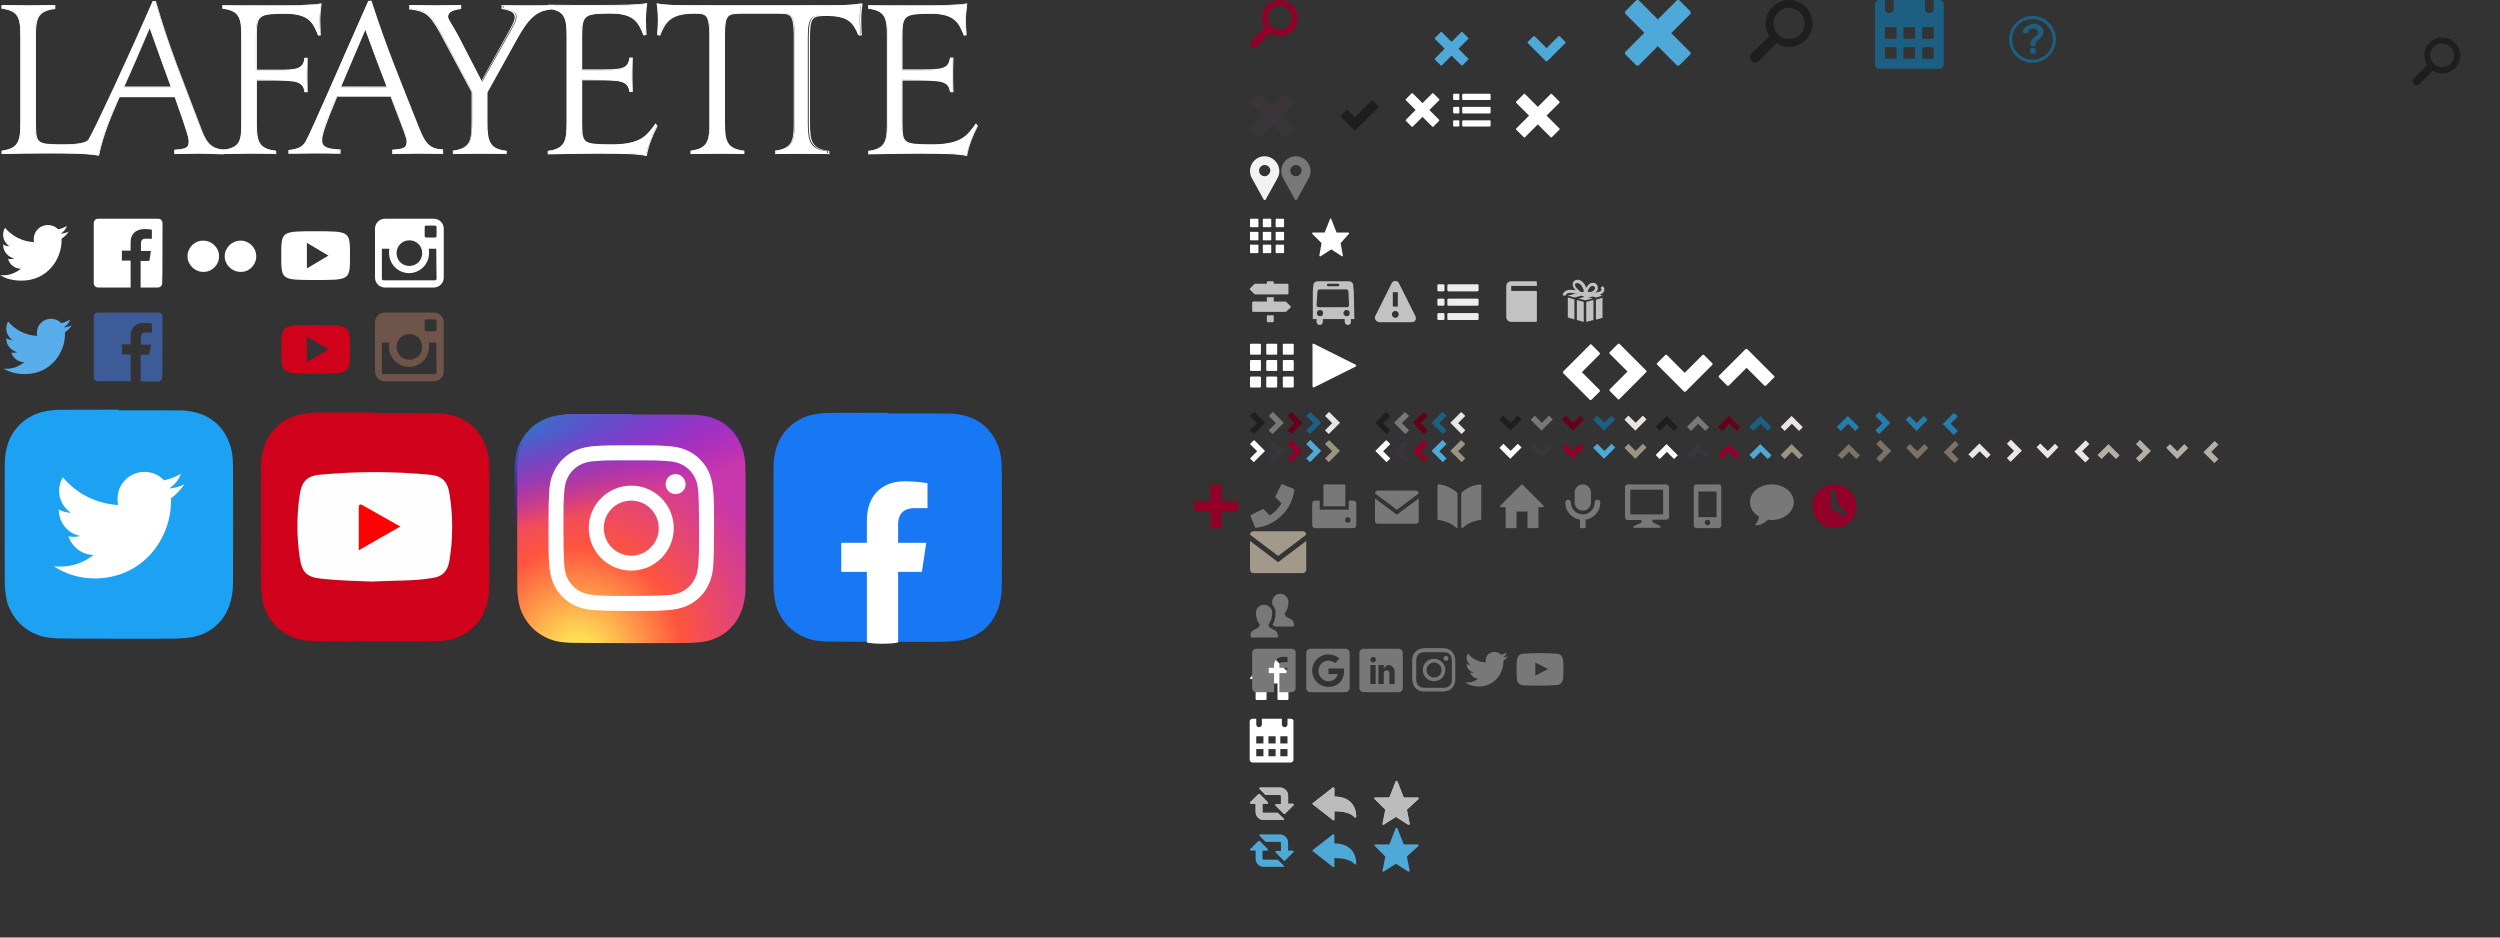 <svg id="Layer_1" xmlns="http://www.w3.org/2000/svg" width="800" height="300"><rect width="100%" height="100%" fill="#333333" stroke="none"/><style>.st0{fill:#910029;} .st1{fill:#1E1E1E;} .st2{fill:#FFFFFF;} .st3{fill:#6E5449;} .st4{fill:#D0011B;} .st5{fill:#3C5B97;} .st6{fill:#59ADEB;} .st7{fill:#393539;} .st8{fill:#F2F2F2;} .st9{opacity:0.7;fill:#FFFFFF;enable-background:new ;} .st10{opacity:0.7;fill:#FEFEFE;enable-background:new ;} .st11{fill:#4EA8D8;} .st12{fill:#1D5F83;} .st13{fill:#787878;} .st14{fill:#65001C;} .st15{fill:#9B9482;} .st16{fill:#E8E6E2;} .st17{fill:#A2998B;} .st18{fill:#BCBCBC;} .st19{fill:#257DAD;} .st20{fill:#7D7364;} .st21{fill:#B5B0A3;} .st22{fill:#E9E8E4;} .st23{fill:#1DA1F2;} .st24{fill:#FEFEFE;} .st25{fill:#FE0303;} .st26{fill:url(#SVGID_1_);} .st27{fill:url(#SVGID_00000005955014551890894600000012580942106737454481_);} .st28{fill:#1877F2;}</style><path class="st0" d="M409.5 0c-3.2 0-5.7 2.6-5.7 5.7 0 1.1.3 2.2.9 3.1l-4.3 4.3c-.5.5-.5 1.3 0 1.8.2.2.6.4.9.4s.6-.1.9-.4l4.3-4.3c.9.6 1.9.9 3.1.9 3.2 0 5.7-2.6 5.7-5.7S412.7 0 409.5 0zm0 9.5c-2.1 0-3.8-1.7-3.8-3.8s1.7-3.8 3.8-3.8c2.1 0 3.8 1.7 3.8 3.8s-1.6 3.8-3.8 3.8z"/><path class="st1" d="M781.5 12c-3.2 0-5.7 2.6-5.7 5.7 0 1.1.3 2.2.9 3.1l-4.3 4.3c-.5.5-.5 1.3 0 1.8.2.2.6.4.9.4.3 0 .6-.1.9-.4l4.3-4.3c.9.6 1.9.9 3.1.9 3.2 0 5.7-2.6 5.7-5.7s-2.6-5.8-5.8-5.8zm0 9.5c-2.1 0-3.8-1.7-3.8-3.8s1.7-3.8 3.8-3.8 3.8 1.7 3.8 3.8-1.6 3.8-3.8 3.8zM572.5 0c-4.1 0-7.5 3.4-7.5 7.5 0 1.5.4 2.9 1.2 4l-5.7 5.6c-.7.6-.7 1.7 0 2.4.3.3.7.5 1.2.5.4 0 .8-.2 1.2-.5l5.6-5.7c1.2.7 2.5 1.2 4 1.2 4.1 0 7.5-3.4 7.5-7.5S576.6 0 572.5 0zm0 12.5c-2.8 0-5-2.2-5-5s2.2-5 5-5 5 2.2 5 5-2.2 5-5 5z"/><path class="st2" d="M141.7 49.1c-3.5-.1-4.9-.1-8.5-.1-3.5 0-4.1.1-7.6.1V48c4.2-.2 4.6-1 4.6-2.7 0-1.2-.5-2.3-5.2-14.5h-17.3c-3.4 8.2-4.9 12.1-4.9 14.1 0 1.9 1.2 3 5.9 3.1v1.1c-3.7-.1-4.7-.1-8.1-.1-3.3 0-5.2.1-8.2.1v-1c3.4-.4 4.5-1.2 5.4-2.7 1.5-2.4 11.7-26.2 20.1-45l.8-.1c5 15.5 9.6 26.3 14.8 39.5 2.2 5.5 3.3 7.9 8.1 8.1l.1 1.2zm-32.8-21.2h15c-1.8-4.7-4.1-10.7-7-18.6l-8 18.6z"/><path class="st2" d="M141.7 49.3c-3.5-.1-4.9-.1-8.5-.1-3.5 0-4.1.1-7.6.1h-.1v-1.4h.1c4.2-.3 4.4-.9 4.5-2.6 0-1.2-.5-2.2-5.1-14.3h-17.1c-3.4 8.1-4.8 12-4.8 13.9 0 1.8 1.1 2.8 5.8 2.9h.1v1.4h-.2c-3.7-.1-4.7-.1-8.1-.1-3.3 0-5.2.1-8.2.1h-.2V48h.1c3.4-.4 4.4-1.2 5.3-2.6 1.5-2.4 11.7-26.1 20.1-45V.3h.1l1-.1v.1c5 15.5 9.6 26.3 14.8 39.5 2.2 5.5 3.2 7.8 8 8h.1v1.4l-.1.1zm-33.1-.3v-.8c-4.6-.1-6-1.2-5.9-3.2 0-2.1 1.5-6 4.9-14.1v-.1h17.5v.1c4.7 12.2 5.2 13.2 5.2 14.5 0 1.8-.6 2.6-4.6 2.8v.8c3.4-.1 4-.1 7.5-.1 3.6 0 4.9.1 8.3.1v-.8c-4.8-.2-6-2.8-8.1-8.2-5.2-13.1-9.8-24-14.8-39.4h-.6c-8.4 18.9-18.5 42.5-20 45-.9 1.4-2.1 2.3-5.4 2.7v.7c2.9-.1 4.8-.1 8-.1 3.4-.1 4.4 0 8 .1zm.3-21h-.2l8.2-19.2.1.3c3 7.9 5.2 14 7 18.6l.1.2-15.2.1zm14.8-.3c-1.8-4.6-4-10.4-6.8-18.1l-7.7 18.1h14.5zM145 49.2v-.9c5.5-.7 6.1-3.3 6.1-9.2v-9.7l-10.1-19c-3.5-6.5-5.2-7.1-9.9-7.7v-1c3 0 5.5.1 8.6.1s4.9-.1 7.9-.1v1c-2.9.4-4.2 1.2-4.2 2.7 0 .8 1.8 3.2 3.4 6.3l7.5 14.5 8.1-14.5c1.7-3.1 2.9-4.9 2.9-6.3 0-1.5-1.3-2.3-4.2-2.7v-1c3 0 4.8.1 7.8.1s5.5-.1 8.5-.1v1.1c-4.7.6-7.3 1.4-11.9 9.7L156 29.6v9.5c0 6.1.7 8.6 6.2 9.2v.9c-3.1-.1-5.6-.1-8.6-.1-3.3 0-5.6 0-8.6.1"/><path class="st2" d="M162 49.3c-3.1-.1-5.6-.1-8.6-.1s-5.4.1-8.4.1h-.1v-1.1h.1c5.4-.8 5.9-3.1 5.9-9.1v-9.6l-10.1-18.9c-3.5-6.4-5.1-7-9.8-7.6h-.1V1.6h.1c3 0 5.5.1 8.5.1s4.9-.1 7.9-.1h.1v1.3h-.1c-2.9.4-4.1 1.1-4.1 2.6 0 .7 1.7 3.1 3.4 6.2L154 26l7.9-14.3c1.7-3.1 2.8-4.9 2.8-6.2 0-1.4-1.2-2.2-4.1-2.6h-.1V1.6h.1c3 0 4.8.1 7.8.1s5.5-.1 8.5-.1h.1v1.3h-.1c-4.7.6-7.2 1.4-11.8 9.6l-9.5 17.1v9.5c0 6.1.6 8.4 6.1 9.1h.1v1.2l.2-.1zm-16.9-.1h-.1.1zm16.7-.2v-.6c-5.5-.7-6.3-3.3-6.2-9.4v-9.6l9.5-17.1c4.6-8.2 7.3-9.2 11.9-9.7v-.8c-3 0-5.4.1-8.4.1s-4.7-.1-7.7-.1v.7c2.8.4 4.2 1.2 4.2 2.8 0 1.5-1.2 3.3-2.9 6.3L154 26.4l-7.6-14.8c-1.6-3.1-3.4-5.4-3.4-6.3 0-1.6 1.4-2.5 4.2-2.8v-.6c-2.9 0-4.8.1-7.7.1-3 0-5.4-.1-8.4-.1v.7c4.7.6 6.5 1.3 9.9 7.8l10.1 19v9.7c0 5.9-.7 8.6-6.1 9.4v.5c2.9-.1 5.2-.1 8.2-.1 3.2 0 5.6.1 8.6.1z"/><path class="st2" d="M186 25.5V39c0 6.8.1 7.3 9.4 7.3 9.6 0 11.5-2.8 14.3-6.6l.5.6c-1.6 3.1-2.9 6.5-3.5 9.4-3.3-.7-8.5-.7-16.4-.7-5 0-10.1.1-15 .2v-.9c5.5-.7 6.1-3.3 6.1-9.2V11.8c0-6-.6-8.5-6.1-9.1v-1c4.5.1 9.5.1 14 .1 9.7 0 14.6-.1 17.5-.6-.2 1.7-.4 3.4-.4 5.2 0 1.6.1 3.3.2 4.8l-.7.1c-1.6-3.9-2.9-7-10.5-7-8.2 0-9.4.4-9.4 7v11.2h6.3c6 0 8.7-.1 9.1-3.9h.9c-.1 3.1-.1 4.3-.1 5.5 0 1.2 0 2.1.1 5.2h-.9c-.4-3.5-3.2-3.7-9.1-3.7l-6.3-.1z"/><path class="st2" d="M206.8 49.9c-3.3-.7-8.5-.7-16.4-.7-5 0-10.1.1-15 .2h-.1v-1.1h.1c5.4-.8 5.9-3.1 5.9-9.1V11.8c0-6-.5-8.3-5.9-9h-.1v-.1l.1-1.2h.1c4.5.1 9.5.1 14 .1 9.7 0 14.6-.1 17.4-.6h.2v.2c-.2 1.6-.4 3.4-.4 5.1 0 1.6.1 3.2.2 4.8v.1h-.1l-.8.1v-.1c-1.6-3.9-2.8-6.8-10.4-6.9-8.3.1-9.2.3-9.3 6.8v11.1h6.2c6 0 8.6-.1 8.9-3.7v-.1h1.1v.1c-.1 3.1-.1 4.3-.1 5.5s0 2.1.1 5.2v.2h-1.1v-.1c-.4-3.4-3-3.5-8.9-3.6h-6.2V39c.1 6.8-.1 7.1 9.2 7.2 9.6 0 11.4-2.7 14.2-6.6l.1-.2.1.2.5.7v.1c-1.6 3.1-2.9 6.4-3.4 9.4v.1h-.2zm-.1-.3c.6-2.9 1.9-6.2 3.4-9.2l-.3-.4c-2.7 3.8-4.8 6.6-14.3 6.5-4.6 0-7-.1-8.3-1.1-1.3-1.1-1.3-2.9-1.3-6.3V25.4h6.5c5.8 0 8.7.2 9.2 3.7h.6c-.1-2.9-.1-3.8-.1-5s0-2.4.1-5.4h-.6c-.4 3.8-3.3 3.9-9.2 3.9h-6.5V11.2c0-3.3.3-5.1 1.7-6.1s3.7-1 7.9-1c7.6 0 9 3.1 10.6 6.9h.4c-.1-1.5-.2-3.1-.2-4.7 0-1.7.1-3.4.3-5-2.9.5-7.8.6-17.3.6-4.4 0-9.3 0-13.8-.1v.7c5.4.6 6.1 3.3 6.1 9.2V39c0 5.9-.7 8.6-6.1 9.4v.6c4.9-.1 10-.2 14.9-.2 7.8.1 12.9.1 16.3.8zM186 25.7v-.1.1zM71.3 49.2c-3.5-.1-4.3-.2-7.9-.2-3.5 0-4.1.1-7.6.1V48c4.2-.2 4.6-1 4.6-2.7 0-1.2-.3-2.5-4.5-14.4H38.2c-2.6 6-5.3 12-6.7 18.8-4.2-.7-9.5-.7-17.1-.7-5 0-8.9.1-13.8.2v-.9c5.4-.7 6-3.3 6-9.2V11.8c0-6-.6-8.4-6.1-9.1v-1c3 0 5.5.1 8.6.1 3 0 5.4-.1 8.4-.1v1c-5.6.7-6.2 3-6.2 9.1V39c0 6.8.1 7.3 8.2 7.3 5.5 0 8.3-.5 9-1.8C30.7 40.7 41.3 17.9 48.9.4l.8-.1c4.5 15.5 9.2 26.3 14 39.4 2 5.5 3.3 8 8.2 8.2l-.6 1.3zM39.6 27.9h15.2c-1.8-4.8-4-11-6.9-19.2-3.4 8-6.1 14.3-8.3 19.2z"/><path class="st2" d="M31.5 49.8c-4.3-.7-9.6-.7-17.1-.7-5 0-8.9.1-13.8.2H.5v-1.1h.1c5.4-.8 5.9-3.1 5.9-9.1V11.8c0-6-.5-8.3-5.9-9H.5V1.6h.1c3 0 5.5.1 8.6.1 3 0 5.4-.1 8.4-.1h.1v1.3h-.1c-5.5.7-6.1 2.9-6.1 9V39c.1 6.8 0 7.1 8 7.2 5.5 0 8.3-.5 8.9-1.7 2.2-3.8 12.8-26.6 20.4-44V.4h.1l1-.1v.1c4.5 15.5 9.1 26.3 14 39.4 2 5.5 3.3 7.9 8.1 8.1h.2l-.7 1.4v.1h-.1c-3.5-.1-4.3-.2-7.9-.2-3.5 0-4.1.1-7.6.1h-.1v-1.4h.1c4.2-.3 4.4-.9 4.5-2.6 0-1.1-.3-2.4-4.5-14.2H38.3C35.7 37 33.1 43 31.7 49.8v.1l-.2-.1zm0-.3c1.4-6.8 4.1-12.8 6.7-18.7v-.1H56v.1c4.2 11.9 4.6 13.2 4.6 14.5 0 1.8-.6 2.6-4.6 2.8v.8c3.4-.1 4-.1 7.5-.1 3.6 0 4.4.2 7.8.2l.5-.9c-4.7-.2-6.1-2.9-8.1-8.3-4.8-13.1-9.4-23.9-14-39.3l-.7.1c-7.6 17.4-18.2 40.2-20.3 44-.8 1.4-3.6 1.8-9.2 1.9-4 0-6.1-.1-7.2-1.1-1.1-1.1-1.1-2.9-1.1-6.3V11.8c0-6 .7-8.6 6.2-9.2v-.7c-3 0-5.3.1-8.3.1S3.7 1.9.7 1.9v.7c5.4.7 6.1 3.3 6.1 9.2v27.3c0 5.9-.7 8.6-6.1 9.4v.5c4.9-.1 8.8-.2 13.7-.2 7.5 0 12.8 0 17.1.7zm39.8-.3V49v.2zM39.6 28h-.2l.1-.2c2.2-4.9 4.9-11.2 8.3-19.2l.1-.3.1.3c2.9 8.2 5.2 14.4 6.9 19.2l.1.2H39.6zm15-.3C52.9 23 50.7 17 47.9 9.1c-3.3 7.7-5.9 13.8-8.1 18.6h14.8z"/><path class="st2" d="M82 25.5V39c0 6.1.7 8.6 6.2 9.2v.9c-3.1-.1-5.6-.1-8.6-.1s-5.4.1-8.4.1l.2-1.1c5.5-.7 5.9-3 5.9-9V11.8c0-6-.6-8.4-6.1-9.1v-1c4.5.1 9.5.1 14 .1 9.7 0 14.6-.1 17.5-.6-.2 1.7-.4 3.4-.4 5.2 0 1.6.1 3.3.2 4.8l-.7.1c-1.6-3.9-2.8-7-10.5-7-8.2 0-9.4.4-9.4 7v11.2h6.5c6 0 8.7-.1 9.1-3.9h.8c-.1 3.1-.1 4.3-.1 5.5 0 1.2 0 2.2.1 5.2h-.8c-.4-3.5-3.2-3.7-9.1-3.7l-6.4-.1z"/><path class="st2" d="M88.3 49.3c-3.1-.1-5.6-.1-8.6-.1s-5.4.1-8.4.1h-.2l.3-1.4h.1c5.4-.8 5.7-2.8 5.7-8.8V11.8c0-6-.5-8.3-5.9-9h-.1V1.6h.1c4.5.1 9.5.1 14 .1 9.7 0 14.6-.1 17.4-.6h.2v.2c-.2 1.7-.4 3.4-.4 5.1 0 1.6.1 3.3.2 4.8v.1h-.1l-.8.1v-.1c-1.6-3.9-2.8-6.8-10.4-6.9-8.3.1-9.2.3-9.2 6.8v11.1h6.3c6 0 8.6-.1 8.9-3.7v-.1h1.1v.2c-.1 3.1-.1 4.3-.1 5.5s0 2.1.1 5.2v.1h-1.1v-.1c-.4-3.4-3-3.5-8.9-3.6h-6.3v13.4c0 6.1.6 8.4 6.1 9.1h.1v1.2l-.1-.2zm-.2-.3v-.6c-5.5-.7-6.3-3.3-6.2-9.4V25.4h6.6c5.8 0 8.7.2 9.2 3.7h.6c-.1-2.9-.1-3.8-.1-5s0-2.4.1-5.4h-.6c-.4 3.8-3.3 3.9-9.2 3.9h-6.6V11.2c0-3.3.3-5.1 1.7-6.1s3.7-1 7.9-1c7.6 0 9 3.1 10.6 6.9h.4c-.1-1.5-.2-3.1-.2-4.7 0-1.7.1-3.4.3-5-2.9.5-7.8.6-17.3.6-4.4 0-9.4 0-13.9-.1v.7c5.4.7 6.1 3.3 6.1 9.2V39c0 5.9-.5 8.4-5.9 9.1l-.1.9c2.9-.1 5.2-.1 8.2-.1 2.9 0 5.4.1 8.4.1zM82 25.7v-.1.1zm166.2 23.5v-.9c5.5-.7 6.1-3.3 6.1-9.2V11.2c0-6.8-1.3-7-5.2-7H237c-4 0-5.2.4-5.2 7v27.9c0 6.1.7 8.6 6.2 9.2v.9c-3.1-.1-5.6-.1-8.6-.1s-5.4.1-8.4.1v-.9c5.5-.7 6.1-3.3 6.1-9.2V11.2c0-6.8-1.3-7-5.2-7-7.6 0-9.3 3.1-10.9 7l-.7-.1c.1-1.5.2-3.2.2-4.8 0-1.8-.1-3.5-.4-5.2 2.5.5 3.9.6 19.1.6h27c15.4 0 16.4-.1 19.3-.6-.2 1.7-.4 3.4-.4 5.2 0 1.6.1 3.3.2 4.8l-.7.1c-1.6-3.9-3.2-6.3-10.9-6.3-4 0-5.2.4-5.2 7v27.3c0 6.1.7 8.6 6.2 9.2v.9c-3.1-.1-5.6-.1-8.6-.1-2.6-.1-4.9-.1-7.9 0"/><path class="st2" d="M265.2 49.3c-3.1-.1-5.6-.1-8.6-.1s-5.4.1-8.4.1h-.2v-1.1h.1c5.4-.8 5.9-3.1 5.9-9.1V11.2c-.1-6.8-1.2-6.8-5-6.8h-12c-4 .1-5 .2-5 6.8v27.9c0 6.1.6 8.4 6.1 9.1h.1v1.1h-.1c-3.1-.1-5.6-.1-8.6-.1s-5.4.1-8.4.1h-.1v-1.1h.1c5.4-.8 5.9-3.1 5.9-9.1V11.2c-.1-6.8-1.2-6.8-5-6.8-7.6 0-9.1 3-10.7 6.9v.1h-.1l-.8-.1v-.1c.1-1.5.2-3.2.2-4.8 0-1.8-.1-3.5-.4-5.1v-.2h.2c2.5.5 3.9.6 19.1.6h27c15.4 0 16.4-.1 19.3-.6h.2v.2c-.2 1.7-.4 3.4-.4 5.1 0 1.6.1 3.3.2 4.8v.1h-.1l-.8.1v-.1c-1.6-3.9-3.1-6.2-10.7-6.2-4 .1-5 .2-5 6.8v27.3c0 6.1.6 8.4 6.1 9.1h.1v1.2l-.2-.2zm-16.9-.1h-.1.1zM265 49v-.6c-5.5-.7-6.3-3.3-6.2-9.4V11.8c0-3.3.3-5.1 1.1-6 .9-1 2.2-1.1 4.2-1.1 7.6 0 9.4 2.5 10.9 6.3h.4c-.1-1.5-.2-3.1-.2-4.7 0-1.7.1-3.4.3-5-2.7.5-4.1.6-19.1.6h-27c-14.7 0-16.5-.1-18.9-.6.2 1.6.3 3.3.3 5 0 1.6-.1 3.2-.2 4.7h.4c1.6-3.8 3.3-7 10.9-6.9 1.9 0 3.2 0 4.1 1 .9 1 1.2 2.7 1.2 6.1v27.9c0 5.9-.7 8.6-6.1 9.4v.5c2.9-.1 5.2-.1 8.2-.1s5.4.1 8.5.1v-.6c-5.5-.7-6.3-3.3-6.2-9.4V11.2c0-3.3.3-5.1 1.1-6 .9-1 2.2-1.1 4.2-1.1H249c1.9 0 3.2 0 4.1 1 .9 1 1.2 2.7 1.2 6.1v27.9c0 5.9-.7 8.6-6.1 9.4v.5c2.9-.1 5.2-.1 8.2-.1 3.1 0 5.6.1 8.6.1zm23.6-23.5V39c0 6.8.1 7.3 9.4 7.3 9.6 0 11.5-2.8 14.3-6.6l.5.6c-1.6 3.1-2.9 6.5-3.5 9.4-3.3-.7-8.5-.7-16.4-.7-5 0-10.1.1-15 .2v-.9c5.5-.7 6.1-3.3 6.1-9.2V11.8c0-6-.6-8.4-6.1-9.1v-1c4.5.1 9.5.1 14 .1 9.7 0 14.6-.1 17.5-.6-.2 1.7-.4 3.4-.4 5.2 0 1.6.1 3.3.2 4.8l-.7.1c-1.6-3.9-2.9-7-10.5-7-8.2 0-9.4.4-9.4 7v11.2h6.3c6 0 8.7-.1 9.1-3.9h.9c-.1 3.1-.1 4.3-.1 5.5 0 1.2 0 2.2.1 5.2h-.9c-.4-3.5-3.2-3.7-9.1-3.7l-6.3-.1z"/><path class="st2" d="M309.3 49.9c-3.3-.7-8.5-.7-16.4-.7-5 0-10.1.1-15 .2h-.1v-1.1h.1c5.4-.8 5.9-3.1 5.9-9.1V11.8c0-6-.5-8.3-5.9-9h-.1V1.6h.1c4.5.1 9.5.1 14 .1 9.7 0 14.6-.1 17.4-.6h.2v.2c-.2 1.7-.4 3.4-.4 5.1 0 1.6.1 3.2.2 4.8v.1h-.1l-.8.1v-.1c-1.6-3.9-2.8-6.8-10.4-6.9-8.3.1-9.2.3-9.2 6.8v11h6.2c6 0 8.6-.1 9-3.7v-.1h1.1v.2c-.1 3.1-.1 4.3-.1 5.5 0 1.2 0 2.1.1 5.2v.2H304v-.1c-.4-3.4-3-3.5-9-3.6h-6.2V39c.1 6.8-.1 7.1 9.2 7.2 9.6 0 11.4-2.7 14.2-6.6l.1-.2.1.2.5.7v.1c-1.6 3.1-2.9 6.4-3.4 9.4v.2l-.2-.1zm0-.3c.6-2.9 1.9-6.2 3.4-9.2l-.3-.4c-2.7 3.8-4.8 6.6-14.3 6.5-4.6 0-7-.1-8.3-1.1-1.3-1.1-1.3-2.9-1.3-6.3V25.4h6.5c5.8 0 8.7.2 9.2 3.7h.6c-.1-2.9-.1-3.8-.1-5s0-2.4.1-5.4h-.6c-.4 3.8-3.3 3.9-9.2 3.9h-6.5V11.2c0-3.3.3-5.1 1.7-6.1s3.8-1 7.9-1c7.6 0 9 3.1 10.6 6.9h.4c-.1-1.5-.2-3.1-.2-4.7 0-1.7.1-3.4.3-5-2.9.5-7.8.6-17.3.6-4.4 0-9.4 0-13.9-.1v.7c5.4.7 6.1 3.3 6.1 9.2V39c0 5.9-.7 8.6-6.1 9.4v.6c4.9-.1 10-.2 14.9-.2 7.9.1 13 .1 16.4.8zm-20.7-23.9v-.1.1zM400 70.2v2.3c0 .1.1.2.2.2h2.3c.1 0 .2-.1.2-.2v-2.3c0-.1-.1-.2-.2-.2h-2.3c-.1 0-.2.1-.2.2zm4.1 0v2.3c0 .1.1.2.2.2h2.3c.1 0 .2-.1.2-.2v-2.3c0-.1-.1-.2-.2-.2h-2.3c-.1 0-.2.1-.2.2zm4.1 0v2.3c0 .1.1.2.2.2h2.3c.1 0 .2-.1.2-.2v-2.3c0-.1-.1-.2-.2-.2h-2.3s-.2.1-.2.2zm-8.2 4.2v2.3c0 .1.1.2.2.2h2.3c.1 0 .2-.1.2-.2v-2.3c0-.1-.1-.2-.2-.2h-2.3c-.1-.1-.2 0-.2.2zm4.1 0v2.3c0 .1.1.2.2.2h2.3c.1 0 .2-.1.2-.2v-2.3c0-.1-.1-.2-.2-.2h-2.3c-.1-.1-.2 0-.2.2zm4.1 0v2.3c0 .1.1.2.2.2h2.3c.1 0 .2-.1.2-.2v-2.3c0-.1-.1-.2-.2-.2h-2.3c0-.1-.2 0-.2.2zm-8.2 4.1v2.3c0 .1.1.2.2.2h2.3c.1 0 .2-.1.2-.2v-2.3c0-.1-.1-.2-.2-.2h-2.3c-.1-.1-.2.1-.2.2zm4.1 0v2.3c0 .1.1.2.2.2h2.3c.1 0 .2-.1.2-.2v-2.3c0-.1-.1-.2-.2-.2h-2.3c-.1-.1-.2.1-.2.2zm4.1 0v2.3c0 .1.1.2.2.2h2.3c.1 0 .2-.1.2-.2v-2.3c0-.1-.1-.2-.2-.2h-2.3c0-.1-.2.1-.2.2zM138.8 70h-15.6c-1.8 0-3.2 1.4-3.2 3.2v15.6c0 1.8 1.4 3.2 3.2 3.2h15.6c1.8 0 3.2-1.4 3.2-3.2V73.2c0-1.8-1.4-3.2-3.2-3.2zm-7.8 6.9c2.3 0 4.1 1.8 4.1 4.1s-1.8 4.1-4.1 4.1-4.1-1.8-4.1-4.1 1.8-4.1 4.1-4.1zm8.7 12.3c0 .3-.2.5-.5.5h-16.5c-.3 0-.5-.2-.5-.5v-9.6h2.4c-.1.4-.1.9-.1 1.4 0 3.5 2.9 6.4 6.4 6.4 3.5 0 6.4-2.9 6.4-6.4 0-.5 0-.9-.1-1.4h2.4l.1 9.6zm0-13.7c0 .3-.2.5-.5.5h-2.8c-.3 0-.5-.2-.5-.5v-2.8c0-.3.2-.5.5-.5h2.8c.3 0 .5.2.5.5v2.8z"/><path class="st3" d="M138.8 100h-15.6c-1.8 0-3.2 1.4-3.2 3.2v15.6c0 1.8 1.4 3.2 3.2 3.2h15.6c1.8 0 3.2-1.4 3.2-3.2v-15.6c0-1.8-1.4-3.2-3.2-3.2zm-7.8 6.9c2.3 0 4.1 1.8 4.1 4.1s-1.8 4.1-4.1 4.1-4.1-1.8-4.1-4.1 1.8-4.1 4.1-4.1zm8.7 12.3c0 .3-.2.5-.5.5h-16.5c-.3 0-.5-.2-.5-.5v-9.6h2.4c-.1.4-.1.9-.1 1.4 0 3.5 2.9 6.4 6.4 6.4 3.5 0 6.4-2.9 6.4-6.4 0-.5 0-.9-.1-1.4h2.4l.1 9.6zm0-13.7c0 .3-.2.5-.5.5h-2.8c-.3 0-.5-.2-.5-.5v-2.8c0-.3.2-.5.5-.5h2.8c.3 0 .5.2.5.5v2.8z"/><path class="st4" d="M101 104c-11 0-11 0-11 7.8s0 7.8 11 7.8 11 0 11-7.8 0-7.8-11-7.8zm-2.8 11.9v-8.2l6.9 4.1-6.9 4.1z"/><path class="st2" d="M101 74c-11 0-11 0-11 7.8s0 7.8 11 7.8 11 0 11-7.8 0-7.8-11-7.8zm-2.8 11.9v-8.2l6.9 4.1-6.9 4.1zM70.1 82c0-2.8-2.3-5-5.1-5s-5 2.3-5 5 2.3 5 5 5c2.8.1 5.1-2.2 5.1-5zM82 82c0-2.8-2.3-5-5-5-2.8 0-5.1 2.3-5.1 5s2.3 5 5.1 5c2.7.1 5-2.2 5-5z"/><path class="st5" d="M52 101.4c0-.8-.6-1.4-1.4-1.4H31.4c-.8 0-1.4.6-1.4 1.4v19.2c0 .8.6 1.4 1.4 1.4h10.4v-8.6H39v-3.2h2.8v-2.7c0-2.5 1.5-4.2 4.5-4.2 1.3 0 2.3.2 2.3.2v2.9h-2.1c-.9 0-1.4.5-1.4 1.4v2.5h3.2l-.5 3.2H45v8.6h5.5c.8 0 1.4-.6 1.4-1.4.1-.1.1-19.3.1-19.3z"/><path class="st2" d="M52 71.4c0-.8-.6-1.4-1.4-1.4H31.4c-.8 0-1.4.6-1.4 1.4v19.2c0 .8.6 1.4 1.4 1.4h10.4v-8.6H39v-3.2h2.8v-2.7c0-2.5 1.5-4.2 4.5-4.2 1.3 0 2.3.2 2.3.2v2.9h-2.1c-.9 0-1.4.5-1.4 1.4v2.5h3.2l-.5 3.2H45V92h5.5c.8 0 1.4-.6 1.4-1.4.1 0 .1-19.2.1-19.2z"/><path class="st6" d="M23 104.1c-.8.4-1.7.6-2.6.7.9-.6 1.7-1.4 2-2.5-.9.5-1.8.9-2.8 1.1-.9-.9-2-1.4-3.3-1.4-2.5 0-4.5 2-4.5 4.5 0 .4 0 .7.1 1-3.7-.2-7-1.9-9.3-4.6-.4.7-.6 1.4-.6 2.2 0 1.5.8 2.9 2 3.7-.7 0-1.4-.2-2-.6v.1c0 2.2 1.6 4 3.6 4.4-.4.1-.8.2-1.2.2-.3 0-.6 0-.8-.1.6 1.8 2.2 3.1 4.2 3.1-1.5 1.2-3.5 2.1-5.6 2.1-.4 0-.7 0-1.1-.1 2 1.3 4.4 1.8 6.9 1.8 8.3 0 12.8-6.9 12.8-12.8v-.6c.8-.5 1.6-1.3 2.2-2.2z"/><path class="st2" d="M22 74.1c-.8.4-1.7.6-2.6.7.9-.6 1.7-1.4 2-2.5-.9.5-1.8.9-2.8 1.1-.8-.9-2-1.4-3.3-1.4-2.5 0-4.5 2-4.5 4.5 0 .4 0 .7.1 1-3.7-.2-7-1.9-9.3-4.6-.4.7-.6 1.4-.6 2.2 0 1.5.8 2.9 2 3.7-.7 0-1.4-.2-2-.6v.1c0 2.2 1.6 4 3.6 4.4-.4.1-.8.2-1.2.2-.3 0-.6 0-.8-.1C3 84.6 4.7 86 6.7 86c-1.5 1.2-3.5 2.1-5.6 2.1-.4 0-.7 0-1.1-.1 2 1.3 4.4 1.8 6.9 1.8 8.3 0 12.8-6.9 12.8-12.8v-.6c.9-.6 1.7-1.4 2.3-2.3z"/><path class="st7" d="M409.9 37l4.1-4.1c.1-.1.1-.1.1-.2s0-.2-.1-.2l-2.4-2.4c-.1-.1-.1-.1-.2-.1s-.2 0-.2.1l-4.1 4.1-4.1-4.1c-.1-.1-.1-.1-.2-.1s-.2 0-.2.1l-2.4 2.4c-.1.1-.1.1-.1.2s0 .2.1.2l4.1 4.1-4.1 4.1c-.1.1-.1.1-.1.2s0 .2.1.2l2.4 2.4c.1.1.1.1.2.1s.2 0 .2-.1l4.1-4.1 4.1 4.1c.1.1.1.1.2.1s.2 0 .2-.1l2.4-2.4c.1-.1.1-.1.1-.2s0-.2-.1-.2l-4.1-4.1z"/><path class="st2" d="M494.9 37l4.1-4.1c.1-.1.1-.1.1-.2s0-.2-.1-.2l-2.4-2.4c-.1-.1-.1-.1-.2-.1s-.2 0-.2.1l-4.1 4.1-4.1-4.1c-.1-.1-.1-.1-.2-.1s-.2 0-.2.1l-2.4 2.4c-.1.1-.1.1-.1.2s0 .2.1.2l4.1 4.1-4.1 4.1c-.1.1-.1.1-.1.2s0 .2.1.2l2.4 2.4c.1.1.1.1.2.1s.2 0 .2-.1l4.1-4.1 4.1 4.1c.1.1.1.1.2.1s.2 0 .2-.1l2.4-2.4c.1-.1.1-.1.1-.2s0-.2-.1-.2l-4.1-4.1z"/><path class="st1" d="M441.1 34.4c.1-.1.1-.3 0-.4l-1.8-1.8c-.1-.1-.3-.1-.4 0l-5.3 5.3-2.3-2.3c-.1-.1-.3-.1-.4 0l-1.8 1.8c-.1.1-.1.3 0 .4l4.2 4.3c.1 0 .1.1.2.1s.1 0 .2-.1l7.4-7.3z"/><path class="st8" d="M404.7 50c-2.6 0-4.7 2.1-4.7 4.7 0 .8.2 1.6.6 2.3l3.8 6.9c0 .1.1.1.3.1.1 0 .2-.1.3-.1l3.8-6.9c.4-.7.6-1.5.6-2.3-.1-2.6-2.2-4.7-4.7-4.7zm0 6.4c-1 0-1.8-.8-1.8-1.8s.8-1.8 1.8-1.8 1.8.8 1.8 1.8c-.1 1-.9 1.8-1.8 1.8z"/><path class="st9" d="M413 98.4c.1-.1.1-.3 0-.4l-1.4-1.4c-.1 0-.1-.1-.2-.1h-3.8v-1.4h-2.2v1.4H401c-.1 0-.3.1-.3.3v2.7c0 .2.1.3.3.3h10.4c.1 0 .1 0 .2-.1l1.4-1.3zm-.7-7.3c0-.2-.1-.3-.3-.3h-4.4v-.5c0-.2-.1-.3-.3-.3h-1.6c-.2 0-.3.1-.3.3v.5h-3.8c-.1 0-.1 0-.2.1l-1.4 1.4c-.1.1-.1.3 0 .4l1.4 1.4c.1 0 .1.1.2.1H412c.2 0 .3-.1.3-.3v-2.8zm-4.7 9.8h-2.2v1.9c0 .2.1.3.3.3h1.6c.1 0 .3-.1.3-.3v-1.9zm45.3.2l-5.2-10.4c-.2-.5-.7-.8-1.2-.8s-1 .3-1.2.8l-5.2 10.4c-.2.4-.2.9.1 1.3.3.4.7.7 1.2.7h10.4c.5 0 .9-.2 1.2-.7.1-.4.1-.9-.1-1.3zm-7.2-7.6h1.6v4.6h-1.6v-4.6zm.8 8.2c-.6 0-1.1-.5-1.1-1.1s.5-1.1 1.1-1.1 1.1.5 1.1 1.1-.5 1.1-1.1 1.1zm15.7-1.2c0-.1-.1-.3-.3-.3h-1.6c-.2 0-.3.1-.3.3v1.6c0 .2.1.3.3.3h1.6c.1 0 .3-.1.3-.3v-1.6zm0-4.6c0-.2-.1-.3-.3-.3h-1.6c-.2 0-.3.1-.3.3v1.6c0 .2.1.3.3.3h1.6c.1 0 .3-.1.3-.3v-1.6zm0-4.6c0-.2-.1-.3-.3-.3h-1.6c-.2 0-.3.1-.3.3v1.6c0 .1.1.3.3.3h1.6c.1 0 .3-.1.3-.3v-1.6zm10.9 9.2c0-.1-.1-.3-.3-.3h-9.3c-.2 0-.3.1-.3.3v1.6c0 .2.1.3.3.3h9.3c.1 0 .3-.1.3-.3v-1.6zm0-4.6c0-.2-.1-.3-.3-.3h-9.3c-.2 0-.3.1-.3.3v1.6c0 .2.1.3.3.3h9.3c.1 0 .3-.1.3-.3v-1.6zm0-4.6c0-.2-.1-.3-.3-.3h-9.3c-.2 0-.3.1-.3.3v1.6c0 .1.1.3.3.3h9.3c.1 0 .3-.1.3-.3v-1.6z"/><path class="st9" d="M462.2 100.5c0-.1-.1-.3-.3-.3h-1.6c-.2 0-.3.1-.3.3v1.6c0 .2.1.3.3.3h1.6c.1 0 .3-.1.3-.3v-1.6zm0-4.6c0-.2-.1-.3-.3-.3h-1.6c-.2 0-.3.1-.3.3v1.6c0 .2.1.3.3.3h1.6c.1 0 .3-.1.3-.3v-1.6zm0-4.6c0-.2-.1-.3-.3-.3h-1.6c-.2 0-.3.1-.3.3v1.6c0 .1.1.3.3.3h1.6c.1 0 .3-.1.3-.3v-1.6zm10.9 9.2c0-.1-.1-.3-.3-.3h-9.3c-.2 0-.3.1-.3.3v1.6c0 .2.1.3.3.3h9.3c.1 0 .3-.1.3-.3v-1.6zm0-4.6c0-.2-.1-.3-.3-.3h-9.3c-.2 0-.3.1-.3.3v1.6c0 .2.1.3.3.3h9.3c.1 0 .3-.1.3-.3v-1.6zm0-4.6c0-.2-.1-.3-.3-.3h-9.3c-.2 0-.3.1-.3.3v1.6c0 .1.1.3.3.3h9.3c.1 0 .3-.1.3-.3v-1.6z"/><path class="st2" d="M467 38.7c0-.1-.1-.2-.2-.2h-1.5c-.1 0-.3.1-.3.2v1.5c0 .1.1.3.3.3h1.5c.1 0 .2-.1.2-.3v-1.5zm0-4.2c0-.1-.1-.3-.2-.3h-1.5c-.1 0-.3.1-.3.3V36c0 .1.1.3.3.3h1.5c.1 0 .2-.1.2-.3v-1.5zm0-4.2c0-.1-.1-.3-.2-.3h-1.5c-.1 0-.3.1-.3.3v1.5c0 .1.1.2.3.2h1.5c.1 0 .2-.1.2-.2v-1.5zm10 8.4c0-.1-.1-.2-.3-.2h-8.5c-.1 0-.3.1-.3.2v1.5c0 .1.1.3.3.3h8.5c.1 0 .3-.1.3-.3v-1.5zm0-4.2c0-.1-.1-.3-.3-.3h-8.5c-.1 0-.3.1-.3.3V36c0 .1.1.3.3.3h8.5c.1 0 .3-.1.3-.3v-1.5zm0-4.2c0-.1-.1-.3-.3-.3h-8.5c-.1 0-.3.1-.3.3v1.5c0 .1.1.2.3.2h8.5c.1 0 .3-.1.3-.2v-1.5z"/><path class="st9" d="M491.8 90.3c0-.2-.1-.3-.3-.3h-7.9c-.9 0-1.6.7-1.6 1.6v9.8c0 .9.7 1.6 1.6 1.6h7.9c.2 0 .3-.1.3-.3v-9.3c0-.2-.1-.3-.3-.3h-7.9v-1.6h8.2v-1.2z"/><path class="st10" d="M430.9 101.2c-.3 0-.6-.2-.8-.4-.1-.2-.2-.4-.2-.6 0-.6.5-1 1-1 .6 0 1 .4 1 1v.1c0 .5-.4.9-1 .9zm-7.7-.3c-.2.2-.5.3-.8.3-.6 0-1-.4-1-1s.5-1 1-1c.6 0 1 .4 1 1 0 .2-.1.5-.2.7zm-1.6-7.6c0-.4.3-.7.7-.7h8.5c.4 0 .7.3.7.7l.2 4.3c0 .4-.3.7-.7.7h-9c-.4 0-.7-.3-.7-.7l.3-4.3zm3.4-2.5h3.2c.2 0 .4.2.4.4s-.2.4-.4.4H425c-.2 0-.4-.2-.4-.4s.2-.4.4-.4zm8.2 2.3l-.2-2c0-.6-.7-1.1-1.3-1.1h-10.1c-.6 0-1.3.5-1.3 1.1l-.2 2v9h1.2v.9c0 .5.4 1 1 1s1-.4 1-1v-.9h7v.9c0 .5.5 1 1 1 .6 0 1-.4 1-1v-.9h1.1l-.2-9z"/><path class="st2" d="M420.3 124h.1l13.4-6.7c.1 0 .2-.1.2-.3s-.1-.2-.2-.3l-13.4-6.7h-.3c-.1 0-.1.1-.1.2v13.4c0 .1 0 .2.1.2.1.2.1.2.2.2zM400 110.3v2.9c0 .2.1.3.3.3h2.9c.2 0 .3-.1.3-.3v-2.9c0-.2-.1-.3-.3-.3h-2.9c-.2 0-.3.1-.3.3zm5.2 0v2.9c0 .2.1.3.3.3h2.9c.2 0 .3-.1.3-.3v-2.9c0-.2-.1-.3-.3-.3h-2.9c-.1 0-.3.1-.3.3zm5.3 0v2.9c0 .2.1.3.3.3h2.9c.2 0 .3-.1.3-.3v-2.9c0-.2-.1-.3-.3-.3h-2.9c-.2 0-.3.1-.3.3zm-10.5 5.2v2.9c0 .2.1.3.3.3h2.9c.2 0 .3-.1.3-.3v-2.9c0-.2-.1-.3-.3-.3h-2.9c-.2 0-.3.2-.3.3zm5.2 0v2.9c0 .2.1.3.3.3h2.9c.2 0 .3-.1.3-.3v-2.9c0-.2-.1-.3-.3-.3h-2.9c-.1 0-.3.2-.3.3zm5.3 0v2.9c0 .2.1.3.3.3h2.9c.2 0 .3-.1.3-.3v-2.9c0-.2-.1-.3-.3-.3h-2.9c-.2 0-.3.2-.3.3zm-10.5 5.3v2.9c0 .2.1.3.3.3h2.9c.2 0 .3-.1.3-.3v-2.9c0-.2-.1-.3-.3-.3h-2.9c-.2 0-.3.1-.3.3zm5.2 0v2.9c0 .2.1.3.3.3h2.9c.2 0 .3-.1.3-.3v-2.9c0-.2-.1-.3-.3-.3h-2.9c-.1 0-.3.1-.3.3zm5.3 0v2.9c0 .2.1.3.3.3h2.9c.2 0 .3-.1.3-.3v-2.9c0-.2-.1-.3-.3-.3h-2.9c-.2 0-.3.1-.3.3z"/><path class="st11" d="M419.1 141l-1 1c-.1.1-.1.2 0 .2l2.2 2.2-2.2 2.2c-.1.1-.1.2 0 .2l1 1c.1.1.2.1.2 0l3.4-3.4c.1-.1.1-.2 0-.2l-3.4-3.4h-.1l-.1.2z"/><path class="st12" d="M419.1 132l-1 1c-.1.1-.1.2 0 .2l2.2 2.2-2.2 2.2c-.1.1-.1.2 0 .2l1 1c.1.1.2.1.2 0l3.4-3.4c.1-.1.1-.2 0-.2l-3.4-3.4h-.1l-.1.2z"/><path class="st7" d="M407.2 141h-.1l-1 1c-.1.1-.1.2 0 .2l2.2 2.2-2.2 2.2c-.1.1-.1.2 0 .2l1 1c.1.1.1.1.2 0l3.4-3.4c.1-.1.1-.2 0-.2l-3.4-3.4-.1.2z"/><path class="st1" d="M401.2 132h-.1l-1 1c-.1.1-.1.2 0 .2l2.2 2.2-2.2 2.2c-.1.1-.1.2 0 .2l1 1c.1.1.1.1.2 0l3.4-3.4c.1-.1.1-.2 0-.2l-3.4-3.4-.1.2z"/><path class="st13" d="M407.2 132h-.1l-1 1c-.1.1-.1.2 0 .2l2.2 2.2-2.2 2.2c-.1.1-.1.2 0 .2l1 1c.1.1.1.1.2 0l3.4-3.4c.1-.1.1-.2 0-.2l-3.4-3.4-.1.2z"/><path class="st0" d="M413.2 141h-.1l-1 1c-.1.1-.1.2 0 .2l2.2 2.2-2.2 2.2c-.1.1-.1.2 0 .2l1 1c.1.1.1.1.2 0l3.4-3.4c.1-.1.1-.2 0-.2l-3.4-3.4-.1.2z"/><path class="st14" d="M413.1 132l-1 1c-.1.1-.1.2 0 .2l2.2 2.2-2.2 2.2c-.1.1-.1.2 0 .2l1 1c.1.1.2.1.2 0l3.4-3.4c.1-.1.1-.2 0-.2l-3.4-3.4h-.1l-.1.2z"/><path class="st15" d="M425.2 141h-.1l-1 1c-.1.1-.1.2 0 .2l2.2 2.2-2.2 2.2c-.1.1-.1.2 0 .2l1 1c.1.1.1.1.2 0l3.4-3.4c.1-.1.1-.2 0-.2l-3.4-3.4-.1.2z"/><path class="st16" d="M425.2 132h-.1l-1 1c-.1.1-.1.2 0 .2l2.2 2.2-2.2 2.2c-.1.1-.1.2 0 .2l1 1c.1.1.1.1.2 0l3.4-3.4c.1-.1.1-.2 0-.2l-3.4-3.4-.1.2z"/><path class="st2" d="M401.2 141h-.1l-1 1c-.1.1-.1.2 0 .2l2.2 2.2-2.2 2.2c-.1.1-.1.2 0 .2l1 1c.1.1.1.1.2 0l3.4-3.4c.1-.1.1-.2 0-.2l-3.4-3.4-.1.2z"/><path class="st11" d="M461.8 141l1 1c.1.1.1.2 0 .2l-2.2 2.2 2.2 2.2c.1.1.1.2 0 .2l-1 1c-.1.1-.2.1-.2 0l-3.4-3.4c-.1-.1-.1-.2 0-.2l3.4-3.4h.1s0 .2.1.2z"/><path class="st12" d="M461.8 132l1 1c.1.1.1.2 0 .2l-2.2 2.2 2.2 2.2c.1.1.1.2 0 .2l-1 1c-.1.1-.2.1-.2 0l-3.4-3.4c-.1-.1-.1-.2 0-.2l3.4-3.4h.1s0 .2.1.2z"/><path class="st7" d="M449.7 141h.1l1 1c.1.1.1.2 0 .2l-2.2 2.2 2.2 2.2c.1.1.1.2 0 .2l-1 1c-.1.1-.2.1-.2 0l-3.4-3.4c-.1-.1-.1-.2 0-.2l3.4-3.4c0 .2 0 .2.1.2z"/><path class="st1" d="M443.7 132h.1l1 1c.1.1.1.2 0 .2l-2.2 2.2 2.2 2.2c.1.1.1.2 0 .2l-1 1c-.1.1-.2.1-.2 0l-3.4-3.4c-.1-.1-.1-.2 0-.2l3.4-3.4c0 .2 0 .2.1.2z"/><path class="st13" d="M449.7 132h.1l1 1c.1.1.1.2 0 .2l-2.2 2.2 2.2 2.2c.1.1.1.2 0 .2l-1 1c-.1.1-.2.1-.2 0l-3.4-3.4c-.1-.1-.1-.2 0-.2l3.4-3.4c0 .2 0 .2.1.2z"/><path class="st0" d="M455.7 141h.1l1 1c.1.1.1.2 0 .2l-2.2 2.2 2.2 2.2c.1.1.1.2 0 .2l-1 1c-.1.1-.2.1-.2 0l-3.4-3.4c-.1-.1-.1-.2 0-.2l3.4-3.4c0 .2 0 .2.1.2z"/><path class="st14" d="M455.8 132l1 1c.1.1.1.2 0 .2l-2.2 2.2 2.2 2.2c.1.1.1.2 0 .2l-1 1c-.1.1-.2.1-.2 0l-3.4-3.4c-.1-.1-.1-.2 0-.2l3.4-3.4h.1s0 .2.1.2z"/><path class="st15" d="M467.7 141h.1l1 1c.1.1.1.2 0 .2l-2.2 2.2 2.2 2.2c.1.1.1.2 0 .2l-1 1c-.1.1-.2.1-.2 0l-3.4-3.4c-.1-.1-.1-.2 0-.2l3.4-3.4c0 .2 0 .2.1.2z"/><path class="st16" d="M467.7 132h.1l1 1c.1.1.1.2 0 .2l-2.2 2.2 2.2 2.2c.1.1.1.2 0 .2l-1 1c-.1.1-.2.1-.2 0l-3.4-3.4c-.1-.1-.1-.2 0-.2l3.4-3.4c0 .2 0 .2.1.2z"/><path class="st2" d="M443.7 141h.1l1 1c.1.1.1.2 0 .2l-2.2 2.2 2.2 2.2c.1.1.1.2 0 .2l-1 1c-.1.1-.2.1-.2 0l-3.4-3.4c-.1-.1-.1-.2 0-.2l3.4-3.4c0 .2 0 .2.1.2z"/><path class="st11" d="M510 143.1l1-1c.1-.1.1-.1.2 0l2.2 2.2 2.2-2.2c.1-.1.2-.1.2 0l1 1c.1.1.1.2 0 .2l-3.4 3.4c-.1.1-.2.1-.2 0l-3.4-3.4v-.1l.2-.1z"/><path class="st12" d="M510 134.1l1-1c.1-.1.1-.1.2 0l2.2 2.2 2.2-2.2c.1-.1.2-.1.2 0l1 1c.1.1.1.2 0 .2l-3.4 3.4c-.1.1-.2.1-.2 0l-3.4-3.4v-.1l.2-.1z"/><path class="st7" d="M490 143.2v-.1l1-1c.1-.1.1-.1.2 0l2.2 2.2 2.2-2.2c.1-.1.1-.1.2 0l1 1c.1.1.1.2 0 .2l-3.4 3.4c-.1.1-.2.1-.2 0l-3.4-3.4.2-.1z"/><path class="st1" d="M480 134.2v-.1l1-1c.1-.1.1-.1.2 0l2.2 2.2 2.2-2.2c.1-.1.1-.1.2 0l1 1c.1.1.1.2 0 .2l-3.4 3.4c-.1.1-.2.1-.2 0l-3.4-3.4.2-.1z"/><path class="st13" d="M490 134.2v-.1l1-1c.1-.1.1-.1.2 0l2.2 2.2 2.2-2.2c.1-.1.1-.1.2 0l1 1c.1.1.1.2 0 .2l-3.4 3.4c-.1.1-.2.1-.2 0l-3.4-3.4.2-.1z"/><path class="st0" d="M500 143.2v-.1l1-1c.1-.1.1-.1.2 0l2.2 2.2 2.2-2.2c.1-.1.1-.1.2 0l1 1c.1.1.1.2 0 .2l-3.4 3.4c-.1.1-.2.1-.2 0l-3.4-3.4.2-.1z"/><path class="st14" d="M500 134.1l1-1c.1-.1.1-.1.2 0l2.2 2.2 2.2-2.2c.1-.1.1-.1.2 0l1 1c.1.1.1.2 0 .2l-3.4 3.4c-.1.1-.2.1-.2 0l-3.4-3.4v-.1l.2-.1z"/><path class="st15" d="M520 143.2v-.1l1-1c.1-.1.2-.1.2 0l2.2 2.2 2.2-2.2c.1-.1.2-.1.2 0l1 1c.1.1.1.2 0 .2l-3.4 3.4c-.1.1-.2.1-.2 0l-3.4-3.4.2-.1z"/><path class="st16" d="M520 134.2v-.1l1-1c.1-.1.2-.1.2 0l2.2 2.2 2.2-2.2c.1-.1.2-.1.2 0l1 1c.1.1.1.2 0 .2l-3.4 3.4c-.1.1-.2.1-.2 0l-3.4-3.4.2-.1z"/><path class="st2" d="M480 143.2v-.1l1-1c.1-.1.1-.1.2 0l2.2 2.2 2.2-2.2c.1-.1.1-.1.2 0l1 1c.1.1.1.2 0 .2l-3.4 3.4c-.1.1-.2.1-.2 0l-3.4-3.4.2-.1z"/><path class="st11" d="M560 145.8l1 1c.1.1.2.1.2 0l2.2-2.2 2.2 2.2c.1.1.2.1.2 0l1-1c.1-.1.1-.1 0-.2l-3.4-3.4c-.1-.1-.2-.1-.2 0l-3.4 3.4v.1s.2 0 .2.1z"/><path class="st12" d="M560 136.8l1 1c.1.1.2.1.2 0l2.2-2.2 2.2 2.2c.1.1.2.1.2 0l1-1c.1-.1.1-.1 0-.2l-3.4-3.4c-.1-.1-.2-.1-.2 0l-3.4 3.4v.1s.2 0 .2.1z"/><path class="st7" d="M540 145.7v.1l1 1c.1.1.2.1.2 0l2.2-2.2 2.2 2.2c.1.1.2.1.2 0l1-1c.1-.1.1-.2 0-.2l-3.4-3.4c-.1-.1-.2-.1-.2 0l-3.4 3.4c.2 0 .2 0 .2.1z"/><path class="st1" d="M530 136.7v.1l1 1c.1.1.2.1.2 0l2.2-2.2 2.2 2.2c.1.1.2.1.2 0l1-1c.1-.1.1-.2 0-.2l-3.4-3.4c-.1-.1-.2-.1-.2 0l-3.4 3.4c.2 0 .2 0 .2.1z"/><path class="st13" d="M540 136.7v.1l1 1c.1.1.2.1.2 0l2.2-2.2 2.2 2.2c.1.1.2.1.2 0l1-1c.1-.1.1-.2 0-.2l-3.4-3.4c-.1-.1-.2-.1-.2 0l-3.4 3.4c.2 0 .2 0 .2.1z"/><path class="st0" d="M550 145.7v.1l1 1c.1.1.2.1.2 0l2.2-2.2 2.2 2.2c.1.1.2.1.2 0l1-1c.1-.1.1-.2 0-.2l-3.4-3.4c-.1-.1-.2-.1-.2 0l-3.4 3.4c.2 0 .2 0 .2.1z"/><path class="st14" d="M550 136.8l1 1c.1.1.2.1.2 0l2.2-2.2 2.2 2.2c.1.1.2.1.2 0l1-1c.1-.1.1-.1 0-.2l-3.4-3.4c-.1-.1-.2-.1-.2 0l-3.4 3.4v.1s.2 0 .2.1z"/><path class="st15" d="M570 145.7v.1l1 1c.1.1.2.1.2 0l2.2-2.2 2.2 2.2c.1.1.2.1.2 0l1-1c.1-.1.1-.2 0-.2l-3.4-3.4c-.1-.1-.2-.1-.2 0l-3.4 3.4c.2 0 .2 0 .2.1z"/><path class="st16" d="M570 136.7v.1l1 1c.1.1.2.1.2 0l2.2-2.2 2.2 2.2c.1.1.2.1.2 0l1-1c.1-.1.1-.2 0-.2l-3.4-3.4c-.1-.1-.2-.1-.2 0l-3.4 3.4c.2 0 .2 0 .2.1z"/><path class="st2" d="M530 145.7v.1l1 1c.1.1.2.1.2 0l2.2-2.2 2.2 2.2c.1.1.2.1.2 0l1-1c.1-.1.1-.2 0-.2l-3.4-3.4c-.1-.1-.2-.1-.2 0l-3.4 3.4c.2 0 .2 0 .2.1z"/><path class="st13" d="M414.7 50c-2.6 0-4.7 2.1-4.7 4.7 0 .8.2 1.6.6 2.3l3.8 6.9c0 .1.1.1.3.1.1 0 .2-.1.3-.1l3.8-6.9c.4-.7.6-1.5.6-2.3-.1-2.6-2.2-4.7-4.7-4.7zm0 6.4c-1 0-1.8-.8-1.8-1.8s.8-1.8 1.8-1.8 1.8.8 1.8 1.8c-.1 1-.9 1.8-1.8 1.8zm-.7 100.3v-.1c0-.1-.1-.1-.1-.2l-3.5-1.4c-.1-.1-.3 0-.4.1l-1.9 3.8c-.1.1 0 .2.1.3l1.9 1.9c-1 1.5-2.2 2.9-3.8 3.8l-1.9-1.9c-.1-.1-.2-.1-.3-.1l-3.8 1.9c-.1.1-.2.2-.1.4l1.4 3.5c0 .1.1.1.2.2h.2c6.4-.8 11.4-5.8 12.2-12.2h-.2zm20 11.4v-7c0-.5-.4-.9-.9-.9h-1.5v2.9h-9.3v-2.9h-1.5c-.5 0-.9.4-.9.9v7c0 .5.4.9.9.9H433c.6 0 1-.4 1-.9zm-1.8-1.7c0 .5-.4.9-.9.9s-.9-.4-.9-.9.4-.9.9-.9.9.4.9.9zm-8.7-4.4h7v-6.7c0-.2-.1-.3-.3-.3h-6.4c-.2 0-.3.1-.3.3v6.7zm23.5 1.1l7-5.2c0-.5-.4-.9-.9-.9h-12.2c-.5 0-.9.4-.9.9l7 5.2zm0 1.6l-7-5.2v7.2c0 .5.4.9.9.9h12.2c.5 0 .9-.4.9-.9v-7.2l-7 5.2zm19.1 4.3h.1c.1-.1.2-.2.2-.3v-10.8c0-.1 0-.1-.1-.2-1.2-1.2-2.8-1.9-3.9-2.3-1.2-.4-2.1-.4-2.1-.4-.1 0-.2 0-.2.1-.1 0-.1.1-.1.2v10.8c0 .1.1.3.3.3 0 0 3.4.3 5.7 2.5 0 .1 0 .1.1.1zm1.8 0c.1 0 .1 0 .2-.1 2.2-2.2 5.6-2.5 5.6-2.5.2 0 .3-.1.3-.3v-10.8c0-.1 0-.2-.1-.2s-.1-.1-.2-.1c0 0-.9.1-2.1.4-2 .6-3.2 1.6-3.9 2.3 0 .1-.1.1-.1.2v10.8c0 .1.1.2.2.3h.1z"/><path class="st17" d="M418 171.1c0-.6-.5-1.1-1.1-1.1h-15.8c-.6 0-1.1.5-1.1 1.1l9 6.8 9-6.8zm-18 2v9.2c0 .6.5 1.1 1.1 1.1h15.8c.6 0 1.1-.5 1.1-1.1v-9.2l-9 6.8-9-6.8z"/><path class="st2" d="M518 110c-.1 0-.2 0-.3.1l-2.6 2.6c-.1.1-.1.4 0 .5l5.7 5.7-5.7 5.7c-.1.1-.1.4 0 .5l2.6 2.6c.1.2.4.2.5 0l8.6-8.6c.1-.2.1-.4 0-.5l-8.6-8.6h-.2zm-9 18c.1 0 .2 0 .3-.1l2.6-2.6c.1-.1.1-.4 0-.5l-5.7-5.7 5.7-5.7c.1-.1.1-.4 0-.5l-2.6-2.6c-.1-.2-.4-.2-.5 0l-8.6 8.6c-.1.2-.1.4 0 .5l8.6 8.6h.2zm41-7.5c0 .1 0 .2.1.3l2.6 2.6c.1.1.4.1.5 0l5.7-5.7 5.7 5.7c.1.1.4.1.5 0l2.6-2.6c.2-.1.2-.4 0-.5l-8.6-8.6c-.1-.1-.4-.1-.5 0l-8.6 8.6v.2zm-2-4c0-.1 0-.2-.1-.3l-2.6-2.6c-.1-.1-.4-.1-.5 0l-5.7 5.7-5.7-5.7c-.1-.1-.4-.1-.5 0l-2.6 2.6c-.2.1-.2.4 0 .5l8.6 8.6c.1.1.4.1.5 0l8.6-8.6v-.2z"/><path class="st11" d="M469.8 18.7l-3.1-3.1 3.1-3.1c0-.1.1-.1.1-.2s0-.1-.1-.2l-1.8-1.8c-.1 0-.1-.1-.2-.1s-.1 0-.2.1l-3.1 3.1-3.1-3.1c-.1 0-.1-.1-.2-.1s-.1 0-.2.1l-1.8 1.8c0 .1-.1.1-.1.2s0 .1.1.2l3.1 3.1-3.1 3.1c0 .1-.1.1-.1.2s0 .1.1.2l1.8 1.8c.1 0 .1.1.2.1s.1 0 .2-.1l3.1-3.1 3.1 3.1c.1 0 .1.1.2.1s.1 0 .2-.1l1.8-1.8c0-.1.1-.1.1-.2s0-.2-.1-.2zm31.2-5.1c0-.1 0-.1-.1-.2l-1.8-1.8c-.1-.1-.3-.1-.4 0l-3.8 3.8-3.8-3.8c-.1-.1-.3-.1-.4 0l-1.8 1.8c-.1.1-.1.3 0 .4l5.8 5.8c.1.1.3.1.4 0l5.8-5.8c.1 0 .1-.1.1-.2z"/><path class="st13" d="M414 199.6c0-2-2.9-1.5-2.9-3.3 0 0 1.2-1.3 1.2-3.7 0-1.4-1.2-2.6-2.6-2.6-1.5 0-2.6 1.2-2.6 2.6v.8s1.1 1 1.1 2.7c0 2.3-1 3.9-1 3.9s.3.3 1 .5h5.6c.2 0 .3-.1.3-.3v-.6h-.1zm-5.2 3.5c0-2-2.9-1.5-2.9-3.3 0 0 1.2-1.3 1.2-3.7 0-1.4-1.2-2.6-2.6-2.6-1.5 0-2.6 1.2-2.6 2.6 0 2.4 1.2 3.7 1.2 3.7 0 1.8-2.9 1.3-2.9 3.3v.6c0 .2.1.3.3.3h8.2c.2 0 .3-.1.3-.3v-.6h-.2z"/><path class="st2" d="M460.5 38.3l-3.1-3.1 3.1-3.1c0-.1.1-.1.1-.2s0-.1-.1-.2l-1.8-1.8c-.1 0-.1-.1-.2-.1s-.1 0-.2.1l-3.1 3.1-3.1-3.1c-.1 0-.1-.1-.2-.1s-.1 0-.2.1l-1.8 1.8c0 .1-.1.1-.1.2s0 .1.1.2l3.1 3.1-3.1 3.1c0 .1-.1.1-.1.2s0 .1.1.2l1.8 1.8c.1 0 .1.1.2.1s.1 0 .2-.1l3.1-3.1 3.1 3.1s.1.1.2.1.1 0 .2-.1l1.8-1.8c0-.1.1-.1.1-.2-.1-.1-.1-.1-.1-.2zM414 217.1c0-.1 0-.2-.1-.3l-6.7-6.7c-.1-.1-.3-.1-.4 0l-6.7 6.7c-.1.1-.1.2-.1.3s.2.2.3.2h1.5v6.4c0 .2.1.3.3.3h2.9c.2 0 .3-.1.3-.3v-5h3.5v5c0 .2.1.3.3.3h2.9c.2 0 .3-.1.3-.3v-6.4h1.5l.2-.2z"/><path class="st13" d="M494 162.1c0-.1 0-.2-.1-.3l-6.7-6.7c-.1-.1-.3-.1-.4 0l-6.7 6.7c-.1.1-.1.2-.1.3.1.1.2.2.3.2h1.5v6.4c0 .2.1.3.3.3h2.9c.2 0 .3-.1.3-.3v-5h3.5v5c0 .2.1.3.3.3h2.9c.2 0 .3-.1.3-.3v-6.4h1.5l.2-.2z"/><path class="st2" d="M413.1 230H412v1.8c0 .5-.4.9-.9.9s-.9-.4-.9-.9V230h-6.4v1.8c0 .5-.4.9-.9.9s-.9-.4-.9-.9V230h-1.2c-.5 0-.9.4-.9.9v12.2c0 .5.4.9.9.9H413c.5 0 .9-.4.9-.9v-12.2c.1-.5-.3-.9-.8-.9zm-8.7 12H402v-2.3h2.3v2.3h.1zm0-4.1H402v-2.3h2.3v2.3h.1zm3.8 4.1h-2.3v-2.3h2.3v2.3zm0-4.1h-2.3v-2.3h2.3v2.3zm3.8 4.1h-2.3v-2.3h2.3v2.3zm0-4.1h-2.3v-2.3h2.3v2.3z"/><path class="st13" d="M503.9 160.8c0 1.5 1.2 2.6 2.6 2.6s2.6-1.2 2.6-2.6v-3.2c0-1.4-1.2-2.6-2.6-2.6-1.5 0-2.6 1.2-2.6 2.6v3.2zm8.2 0c0-.5-.4-.9-.9-.9s-.9.4-.9.9c0 2.1-1.7 3.8-3.8 3.8s-3.8-1.7-3.8-3.8c0-.5-.4-.9-.9-.9s-.9.4-.9.9c0 2.8 2 5.1 4.7 5.5v2.4c0 .2.1.3.3.3h1.2c.2 0 .3-.1.3-.3v-2.4c2.7-.4 4.7-2.7 4.7-5.5zm21-5.8h-12.2c-.5 0-.9.4-.9.9v9.6c0 .5.4.9.9.9h4.4v.8l-2.5 1.2c-.1.1-.2.2-.2.3s.2.2.3.2h8.2c.2 0 .3-.1.3-.3 0-.1-.1-.2-.2-.3l-2.4-1.2v-.8h4.4c.5 0 .9-.4.9-.9v-9.6c-.1-.4-.5-.8-1-.8zm-.9 9.6h-10.5v-7.9h10.5v7.9zm17.7-9.6h-7c-.5 0-.9.4-.9.9v12.2c0 .5.4.9.9.9h7c.5 0 .9-.4.9-.9v-12.2c0-.5-.4-.9-.9-.9zm-3.5 13.1c-.5 0-.9-.4-.9-.9s.4-.9.9-.9.9.4.9.9-.4.9-.9.9zm2.9-2.6h-5.8v-8.2h5.8v8.2zm24.7-4.8c0-3.1-3.1-5.7-7-5.7s-7 2.5-7 5.7c0 1.9 1.1 3.6 2.9 4.6-.2 1.5-1 2.3-1.1 2.3-.1.1-.1.2-.1.3.1.1.2.2.3.2 1.7 0 3-1.1 3.8-1.8.4.1.8.1 1.2.1 3.9 0 7-2.6 7-5.7z"/><path class="st0" d="M587 155c-3.9 0-7 3.1-7 7s3.1 7 7 7 7-3.1 7-7-3.1-7-7-7zm3.1 10.1l-3.7-2.1-.2-.2c-.2-.2-.3-.5-.3-.8v-5.2h1.2l1.1 4.7 2.9 2.9-1 .7z"/><path class="st11" d="M540.9 16.7l-6.1-6.1 6.1-6.1c.1-.2.1-.3.1-.5s0-.2-.1-.4L537.4.1c-.1-.1-.2-.1-.4-.1-.1 0-.3 0-.4.1l-6.1 6.1-6.1-6.1c-.1-.1-.2-.1-.4-.1s-.2 0-.4.1l-3.5 3.5c-.1.2-.1.3-.1.4s0 .3.1.4l6.1 6.1-6.1 6.1c-.1.1-.1.2-.1.4s0 .2.1.4l3.5 3.5c.1.1.2.1.4.1.1 0 .3 0 .4-.1l6.1-6.1 6.1 6.1c.1.1.2.1.4.1.1 0 .2 0 .4-.1l3.5-3.5c.1-.1.1-.2.1-.4s0-.2-.1-.3z"/><path class="st18" d="M410.9 262.2c0-.1 0-.1-.1-.2l-1.8-1.8c-.1-.1-.1-.1-.2-.1h-4.5c-.2 0-.3-.1-.3-.3v-2.6h1.5c.1 0 .2-.1.3-.2 0-.1 0-.2-.1-.3l-2.6-2.6c-.1-.1-.3-.1-.4 0l-2.6 2.6c-.1.1-.1.2-.1.3 0 .1.2.2.3.2h1.5v2.6c0 1.5 1.2 2.6 2.6 2.6h6.3c.1.1.2 0 .2-.2zm3-4.5c.1-.1.1-.2.1-.3 0-.1-.2-.2-.3-.2h-1.5v-2.6c0-1.4-1.2-2.6-2.6-2.6h-6.3c-.2 0-.3.1-.3.3 0 .1 0 .1.1.2l1.8 1.8c.1.1.1.1.2.1h4.5c.2 0 .3.1.3.3v2.6h-1.5c-.1 0-.2.1-.3.2 0 .1 0 .2.1.3l2.6 2.6c.1.1.1.1.2.1s.1 0 .2-.1l2.7-2.7zm19.5 3.8c.1.1.2.1.3.1h.1c.1 0 .2-.1.2-.3-.1-4-2.6-6.4-7-6.4v-2.6c0-.1-.1-.2-.2-.3s-.2 0-.3 0l-6.4 5c-.1 0-.1.1-.1.2s0 .2.1.2l6.4 5s.1.1.2.1h.1c.1 0 .2-.1.2-.3v-2.6c2.9 0 5.4.6 6.4 1.9zm20.5-5.8c.1-.1.1-.2.1-.3-.1-.1-.2-.2-.3-.2h-4.5l-2-5.1c0-.1-.2-.2-.3-.2s-.2.1-.3.2l-2 5.1h-4.5c-.1 0-.2.1-.3.2 0 .1 0 .2.1.3l3.4 3.4-.9 4.5c0 .1 0 .2.1.3.1.1.2.1.3 0l3.9-2.5 3.9 2.5h.4c.1-.1.1-.2.1-.3l-.9-4.5 3.7-3.4z"/><path class="st18" d="M410.9 262.2c0-.1 0-.1-.1-.2l-1.8-1.8c-.1-.1-.1-.1-.2-.1h-4.5c-.2 0-.3-.1-.3-.3v-2.6h1.5c.1 0 .2-.1.3-.2 0-.1 0-.2-.1-.3l-2.6-2.6c-.1-.1-.3-.1-.4 0l-2.6 2.6c-.1.1-.1.2-.1.3 0 .1.2.2.3.2h1.5v2.6c0 1.5 1.2 2.6 2.6 2.6h6.3c.1.1.2 0 .2-.2zm3-4.5c.1-.1.1-.2.1-.3 0-.1-.2-.2-.3-.2h-1.5v-2.6c0-1.4-1.2-2.6-2.6-2.6h-6.3c-.2 0-.3.1-.3.3 0 .1 0 .1.1.2l1.8 1.8c.1.1.1.1.2.1h4.5c.2 0 .3.1.3.3v2.6h-1.5c-.1 0-.2.1-.3.2 0 .1 0 .2.1.3l2.6 2.6c.1.1.1.1.2.1s.1 0 .2-.1l2.7-2.7zm19.5 3.8c.1.1.2.1.3.1h.1c.1 0 .2-.1.2-.3-.1-4-2.6-6.4-7-6.4v-2.6c0-.1-.1-.2-.2-.3s-.2 0-.3 0l-6.4 5c-.1 0-.1.1-.1.2s0 .2.1.2l6.4 5s.1.1.2.1h.1c.1 0 .2-.1.2-.3v-2.6c2.9 0 5.4.6 6.4 1.9zm20.5-5.8c.1-.1.1-.2.1-.3-.1-.1-.2-.2-.3-.2h-4.5l-2-5.1c0-.1-.2-.2-.3-.2s-.2.1-.3.2l-2 5.1h-4.5c-.1 0-.2.1-.3.2 0 .1 0 .2.1.3l3.4 3.4-.9 4.5c0 .1 0 .2.1.3.1.1.2.1.3 0l3.9-2.5 3.9 2.5h.4c.1-.1.1-.2.1-.3l-.9-4.5 3.7-3.4z"/><path class="st11" d="M410.9 277.2c0-.1 0-.1-.1-.2l-1.8-1.8c-.1-.1-.1-.1-.2-.1h-4.5c-.2 0-.3-.1-.3-.3v-2.6h1.5c.1 0 .2-.1.3-.2 0-.1 0-.2-.1-.3l-2.6-2.6c-.1-.1-.3-.1-.4 0l-2.6 2.6c-.1.1-.1.2-.1.3 0 .1.2.2.3.2h1.5v2.6c0 1.5 1.2 2.6 2.6 2.6h6.3c.1.1.2 0 .2-.2zm3-4.5c.1-.1.1-.2.1-.3 0-.1-.2-.2-.3-.2h-1.5v-2.6c0-1.4-1.2-2.6-2.6-2.6h-6.3c-.2 0-.3.1-.3.3 0 .1 0 .1.1.2l1.8 1.8c.1.1.1.1.2.1h4.5c.2 0 .3.1.3.3v2.6h-1.5c-.1 0-.2.1-.3.2 0 .1 0 .2.1.3l2.6 2.6c.1.1.1.1.2.1s.1 0 .2-.1l2.7-2.7zm19.5 3.8c.1.1.2.1.3.1h.1c.1 0 .2-.1.2-.3-.1-4-2.6-6.4-7-6.4v-2.6c0-.1-.1-.2-.2-.3-.1-.1-.2 0-.3 0l-6.4 5c-.1 0-.1.1-.1.2s0 .2.1.2l6.4 5s.1.1.2.1h.1c.1 0 .2-.1.2-.3v-2.6c2.9 0 5.4.6 6.4 1.9zm20.5-5.8c.1-.1.1-.2.1-.3-.1-.1-.2-.2-.3-.2h-4.5l-2-5.1c0-.1-.2-.2-.3-.2s-.2.1-.3.2l-2 5.1h-4.5c-.1 0-.2.1-.3.2 0 .1 0 .2.1.3l3.4 3.4-.9 4.5c0 .1 0 .2.1.3.1.1.2.1.3 0l3.9-2.5 3.9 2.5h.4c.1-.1.1-.2.1-.3l-.9-4.5 3.7-3.4z"/><path class="st12" d="M620.6 0h-1.8v2.8c0 .8-.6 1.4-1.4 1.4s-1.4-.7-1.4-1.4V0h-10v2.8c0 .8-.6 1.4-1.4 1.4s-1.4-.6-1.4-1.4V0h-1.8c-.8 0-1.4.6-1.4 1.4v19.2c0 .8.6 1.4 1.4 1.4h19.2c.8 0 1.4-.6 1.4-1.4V1.4c0-.8-.6-1.4-1.4-1.4zm-13.7 18.8h-3.7v-3.7h3.7v3.7zm0-6.4h-3.7V8.7h3.7v3.7zm5.9 6.4h-3.7v-3.7h3.7v3.7zm0-6.4h-3.7V8.7h3.7v3.7zm6 6.4h-3.7v-3.7h3.7v3.7zm0-6.4h-3.7V8.7h3.7v3.7z"/><path class="st2" d="M429 77.8l.7 3.9c0 .1 0 .2-.1.3h-.2l-3.4-2.2-3.4 2.2c-.1.1-.2.1-.3 0-.1-.1-.1-.1-.1-.3l.7-3.9-2.9-2.9c-.1-.1-.1-.2-.1-.3 0-.1.1-.2.2-.2h3.8l1.7-4.3c0-.1.1-.2.2-.2s.2.1.2.2l1.7 4.3h3.8c.1 0 .2.1.2.2s0 .2-.1.3l-2.6 2.9z"/><path class="st9" d="M501.7 95.2v6.4l2.1.6v-6.4m.8.2v6.4l2.2.6v-6.4m6 5.1v-6.4l-2.1.6v6.4m-3.1-5.7v6.4l2.3-.6V96m-5.9-2l-2.3.6 2.2.6 2.2-.6c.4.1.7.3.9.4l-1.9.5 2.2.6 2.4-.6-1.6-.4c.5 0 1.1-.1 1.7-.2l1 .3 2-.6-.9-.3c.7-.3 1.2-.6 1.4-1.1.2-.4.2-1-.4-1.7l-.7.6c.2.3.3.6.3.7-.2.4-.8.6-1.7.8-.1 0-.3.1-.4.1.1-.1.3-.2.4-.3.4-.4.6-.9.5-1.5s-.4-1.1-.9-1.3c-.2-.1-.5-.1-.7-.1-1 0-1.7.8-2.1 1.6-.3-.7-.6-1.4-1.1-1.8-.5-.5-1.1-.8-1.6-.8-.3 0-.6.1-.9.2-.6.4-.9 1-.7 1.7.1.5.5 1 .9 1.5-1-.2-2.1-.3-3 .1-.6.3-1 .7-1.2 1.4l.9.3c.1-.4.3-.6.7-.8.6-.3 1.5-.2 2.4 0l1.2.3m-1.2-2.9c-.1-.3 0-.5.3-.6.1-.1.3-.1.5-.1.3 0 .7.2 1 .5.5.5.9 1.4 1.1 2.2l-.9.2c-.9-.6-1.8-1.5-2-2.2zm4.9 2.2l-.9-.2c.3-.9.9-1.8 1.6-1.8.1 0 .3 0 .4.1.3.1.3.4.4.5 0 .3-.1.7-.5.9-.3.3-.7.4-1 .5z"/><path class="st12" d="M650.4 5.1c-4.1 0-7.5 3.4-7.5 7.5s3.4 7.5 7.5 7.5 7.5-3.4 7.5-7.5-3.3-7.5-7.5-7.5zm0 1c3.6 0 6.5 2.9 6.5 6.5s-2.9 6.5-6.5 6.5-6.5-2.9-6.5-6.5 2.9-6.5 6.5-6.5zm.2 1.6c-.4 0-.8.1-1.1.2-.4.1-.7.3-1 .5-.2.2-.5.4-.7.6-.3.4-.5.9-.5 1.4v.1l1.6.2v-.1c.1-.6.4-1 .8-1.3.3-.2.7-.3 1.2-.2.2 0 .4.1.6.1.2.1.4.3.5.4.1.2.2.3.2.6v.2c0 .1 0 .3-.1.4-.1.1-.1.2-.2.3-.2.2-.4.4-.8.7-.3.2-.5.4-.6.6-.4.4-.5.7-.6 1.1-.1.3-.1.6-.1 1v.2h1.6v-.8c0-.2.1-.4.3-.6l.5-.5c.4-.3.6-.5.8-.8.4-.4.6-.6.7-.9.1-.2.2-.5.2-.7v-.3c0-.5-.2-1-.6-1.4l-.3-.3c-.4-.3-.8-.6-1.3-.7-.3-.1-.6-.1-1-.1 0 .1-.1.1-.1.1zm-.9 7.7v1.7h1.7v-1.6c0-.1-1.7-.1-1.7-.1z"/><path class="st19" d="M588 136.8l1 1c.1.1.2.1.2 0l2.2-2.2 2.2 2.2c.1.1.2.1.2 0l1-1c.1-.1.1-.2 0-.2l-3.4-3.4c-.1-.1-.2-.1-.2 0l-3.4 3.4v.1s.2 0 .2.1zm13.2-4.8l-1 1c-.1.1-.1.2 0 .2l2.2 2.2-2.2 2.2c-.1.1-.1.1 0 .2l1 1c.1.1.2.1.2 0l3.4-3.4c.1-.1.1-.2 0-.2l-3.4-3.4h-.1l-.1.2zm15.5 2.2l-1-1c-.1-.1-.2-.1-.2 0l-2.2 2.2-2.2-2.2c-.1-.1-.2-.1-.2 0l-1 1c-.1.1-.1.2 0 .2l3.3 3.4c.1.1.2.1.2 0l3.4-3.4-.1-.2c.1.1 0 .1 0 0zm8.7 4.8l1-1c.1-.1.1-.2 0-.2l-2.2-2.2 2.2-2.2c.1-.1.1-.1 0-.2l-1-1c-.1-.1-.2-.1-.2 0l-3.4 3.4c-.1.1-.1.2 0 .2l3.4 3.4h.1l.1-.2z"/><path class="st0" d="M390.9 160.3v-5c0-.1 0-.1-.1-.2s-.1-.1-.2-.1h-2.9c-.1 0-.1 0-.2.1s-.1.1-.1.2v5h-5c-.1 0-.1 0-.2.1s-.1.1-.1.2v2.9c0 .1 0 .1.1.2s.1.1.2.1h5v5c0 .1 0 .1.1.2s.1.1.2.1h2.9c.1 0 .1 0 .2-.1s.1-.1.1-.2v-5h5c.1 0 .1 0 .2-.1s.1-.1.1-.2v-2.9c0-.1 0-.1-.1-.2s-.1-.1-.2-.1h-5z"/><path class="st20" d="M588.3 145.8l1 1c.1.1.2.1.2 0l2.2-2.2 2.2 2.2c.1.1.2.1.2 0l1-1c.1-.1.1-.1 0-.2l-3.4-3.4c-.1-.1-.2-.1-.2 0l-3.4 3.4v.1s.2 0 .2.1zm13.2-4.8l-1 1c-.1.1-.1.2 0 .2l2.2 2.2-2.2 2.2c-.1.1-.1.1 0 .2l1 1c.1.1.2.1.2 0l3.4-3.4c.1-.1.1-.2 0-.2l-3.4-3.4h-.1l-.1.2zm15.4 2.2l-1-1c-.1-.1-.2-.1-.2 0l-2.2 2.2-2.2-2.2c-.1-.1-.2-.1-.2 0l-1 1c-.1.1-.1.2 0 .2l3.3 3.4c.1.1.2.1.2 0l3.4-3.4-.1-.2c.1.1 0 .1 0 0zm8.8 4.8l1-1c.1-.1.1-.2 0-.2l-2.2-2.2 2.2-2.2c.1-.1.1-.1 0-.2l-1-1c-.1-.1-.2-.1-.2 0l-3.4 3.4c-.1.1-.1.2 0 .2l3.4 3.4h.1l.1-.2z"/><path class="st21" d="M671.4 145.8l1 1c.1.1.2.1.2 0l2.2-2.2 2.2 2.2c.1.1.2.1.2 0l1-1c.1-.1.1-.2 0-.2l-3.4-3.4c-.1-.1-.2-.1-.2 0l-3.4 3.4v.1s.2 0 .2.1zm13.2-4.8l-1 1c-.1.1-.1.2 0 .2l2.2 2.2-2.2 2.2c-.1.1-.1.1 0 .2l1 1c.1.1.2.1.2 0l3.4-3.4c.1-.1.1-.2 0-.2l-3.4-3.4h-.1l-.1.2zm15.5 2.2l-1-1c-.1-.1-.2-.1-.2 0l-2.2 2.2-2.2-2.2c-.1-.1-.2-.1-.2 0l-1 1c-.1.1-.1.2 0 .2l3.3 3.4c.1.1.2.1.2 0l3.4-3.4-.1-.2c.1.1 0 .1 0 0zm8.7 4.8l1-1c.1-.1.1-.2 0-.2l-2.2-2.2 2.2-2.2c.1-.1.1-.1 0-.2l-1-1c-.1-.1-.2-.1-.2 0l-3.4 3.4c-.1.1-.1.2 0 .2l3.4 3.4c.1-.2.1-.2.2-.2z"/><path class="st22" d="M630.1 145.6l1 1c.1.1.2.1.2 0l2.2-2.2 2.2 2.2c.1.1.2.1.2 0l1-1c.1-.1.1-.2 0-.2l-3.4-3.4c-.1-.1-.2-.1-.2 0l-3.4 3.4v.1l.2.1zm13.2-4.7l-1 1c-.1.1-.1.2 0 .2l2.2 2.2-2.2 2.2c-.1.1-.1.1 0 .2l1 1c.1.1.2.1.2 0l3.4-3.4c.1-.1.1-.2 0-.2l-3.4-3.4h-.1l-.1.2zm15.4 2.2l-1-1c-.1-.1-.2-.1-.2 0l-2.2 2.2-2.3-2.3c-.1-.1-.2-.1-.2 0l-1 1c-.1.1-.1.2 0 .2l3.3 3.4c.1.1.2.1.2 0l3.4-3.5s.1 0 0 0zm8.8 4.7l1-1c.1-.1.1-.2 0-.2l-2.2-2.2 2.2-2.2c.1-.1.1-.1 0-.2l-1-1c-.1-.1-.2-.1-.2 0l-3.4 3.4c-.1.1-.1.2 0 .2l3.4 3.4c0-.2.1-.2.2-.2z"/><path class="st23" d="M38 131.1c-15.3 0-19.7 0-20.6.1-3.1.3-5.1.8-7.2 1.9-1.7.8-2.9 1.8-4.2 3.1-2.3 2.4-3.7 5.4-4.2 8.9-.3 1.8-.3 2-.3 10.8v11.9c0 15.2 0 19.7.1 20.6.3 3 .7 5 1.8 7 1.9 4 5.7 7 9.9 8.2 1.5.4 3.2.6 5.3.7.9 0 10.1.1 19.4.1s18.4 0 19.3-.1c2.4-.1 3.9-.3 5.5-.7 4.4-1.2 8-4.1 9.9-8.2 1-2 1.5-4 1.8-6.9.1-.6.1-10.6.1-20.7s0-20.1-.1-20.7c-.2-2.9-.8-4.9-1.8-7-.9-1.8-1.8-3-3.1-4.3-2.4-2.3-5.4-3.7-8.9-4.2-1.8-.3-2-.3-10.8-.3H38v-.2z"/><path id="Dark_Blue" class="st23" d="M63.1 201.5H12.9c-4.6 0-8.4-3.8-8.4-8.4v-50.2c0-4.6 3.8-8.4 8.4-8.4h50.2c4.6 0 8.4 3.8 8.4 8.4v50.2c0 4.6-3.8 8.4-8.4 8.4z"/><path id="Logo__x2014__FIXED" class="st2" d="M30.2 185.1c15.8 0 24.5-13.1 24.5-24.5v-1.1c1.7-1.3 3.1-2.8 4.3-4.5-1.5.7-3.2 1.2-4.9 1.3 1.8-1.1 3.1-2.8 3.8-4.7-1.7 1-3.5 1.7-5.4 2.1-1.6-1.7-3.8-2.7-6.3-2.7-4.7 0-8.6 3.8-8.6 8.6 0 .7.1 1.3.2 2-7.1-.4-13.5-3.8-17.7-8.9-.7 1.3-1.2 2.8-1.2 4.3 0 2.9 1.5 5.6 3.8 7.1-1.4-.1-2.8-.4-3.9-1.1v.1c0 4.1 2.9 7.7 6.9 8.4-.7.2-1.4.3-2.2.3-.5 0-1.1-.1-1.6-.2 1.1 3.4 4.3 5.9 8 6-2.9 2.3-6.6 3.7-10.6 3.7-.7 0-1.3 0-2.1-.1 3.6 2.4 8.2 3.9 13 3.9"/><path class="st4" d="M120 132c-15.3 0-19.7 0-20.6.1-3.1.3-5.1.8-7.2 1.9-1.7.8-2.9 1.8-4.2 3.1-2.3 2.4-3.7 5.4-4.2 8.9-.3 1.8-.3 2-.3 10.8v11.9c0 15.2 0 19.7.1 20.6.3 3 .7 5 1.8 7 1.9 4 5.7 7 9.9 8.2 1.5.4 3.2.6 5.3.7.9 0 10.1.1 19.4.1s18.4 0 19.3-.1c2.4-.1 3.9-.3 5.5-.7 4.4-1.2 8-4.1 9.9-8.2 1-2 1.5-4 1.8-6.9.1-.6.1-10.6.1-20.7s0-20.1-.1-20.7c-.2-2.9-.8-4.9-1.8-7-.9-1.8-1.8-3-3.1-4.3-2.4-2.3-5.4-3.7-8.9-4.2-1.8-.3-2-.3-10.8-.3H120v-.2z"/><path class="st24" d="M118.9 186.1c-4.8-.2-10.4-.3-15.9-.9-4.9-.5-6.4-2-7.1-6.9-1-6.8-1-13.7.1-20.5.6-3.8 2.5-5.6 6.4-5.9 11.7-1.1 23.4-1.1 35.1 0 3.8.3 5.7 2.1 6.3 5.9 1.2 7.2 1.2 14.5 0 21.7-.6 3.4-2.3 5.1-5.7 5.5-6.1 1-12.2.7-19.2 1.1"/><path class="st25" d="M128.1 168.5c-4.6 2.6-8.7 4.9-13.3 7.6v-13.6c0-1.8 1.1-.9 1.8-.5 3.7 2.1 7.4 4.2 11.5 6.5z"/><radialGradient id="SVGID_1_" cx="-1047.432" cy="1085.319" r="36.542" gradientTransform="matrix(0 -1.982 1.844 0 -1816.434 -1864.85)" gradientUnits="userSpaceOnUse"><stop offset="0" stop-color="#FD5"/><stop offset=".1" stop-color="#FD5"/><stop offset=".5" stop-color="#FF543E"/><stop offset="1" stop-color="#C837AB"/></radialGradient><path class="st26" d="M202 132.5c-15.3 0-19.7 0-20.6.1-3.1.3-5.1.8-7.2 1.9-1.7.8-2.9 1.8-4.2 3.1-2.3 2.4-3.7 5.4-4.2 8.9-.3 1.8-.3 2-.3 10.8v11.9c0 15.2 0 19.7.1 20.6.3 3 .7 5 1.8 7 1.9 4 5.7 7 9.9 8.2 1.5.4 3.2.6 5.3.7.9 0 10.1.1 19.4.1 9.3 0 18.4 0 19.3-.1 2.4-.1 3.9-.3 5.5-.7 4.4-1.2 8-4.1 9.9-8.2 1-2 1.5-4 1.8-6.9.1-.6.1-10.6.1-20.7 0-10 0-20.1-.1-20.7-.2-2.9-.8-4.9-1.8-7-.9-1.8-1.8-3-3.1-4.3-2.4-2.3-5.4-3.7-8.9-4.2-1.8-.3-2-.3-10.8-.3H202v-.2z"/><radialGradient id="SVGID_00000045601766459443765800000005024607521905122707_" cx="558.664" cy="263.935" r="37.493" gradientTransform="matrix(.174 .869 -3.582 .717 1000.142 -536.703)" gradientUnits="userSpaceOnUse"><stop offset="0" stop-color="#3771C8"/><stop offset=".128" stop-color="#3771C8"/><stop offset="1" stop-color="#60F" stop-opacity="0"/></radialGradient><path d="M202 132.5c-15.7 0-20.2 0-21.1.1-3.2.3-5.2.8-7.4 1.9-1.7.8-3 1.8-4.3 3.2-2.4 2.5-3.8 5.5-4.3 9.1-.3 1.8-.3 2.1-.3 11.1v12.2c0 15.6 0 20.2.1 21.1.3 3.1.7 5.1 1.8 7.2 2 4.1 5.8 7.2 10.2 8.4 1.5.4 3.3.6 5.4.7.9 0 10.4.1 19.9.1s18.9 0 19.8-.1c2.5-.1 4-.3 5.6-.7 4.5-1.2 8.2-4.2 10.2-8.4 1-2.1 1.5-4.1 1.8-7.1.1-.6.1-10.9.1-21.2s0-20.6-.1-21.2c-.2-3-.8-5-1.8-7.2-.9-1.8-1.8-3.1-3.2-4.4-2.5-2.4-5.5-3.8-9.1-4.3-1.8-.3-2.1-.3-11.1-.3H202v-.2z" fill="url(#SVGID_00000045601766459443765800000005024607521905122707_)"/><path class="st2" d="M202 142.5c-7.2 0-8.1 0-10.9.2-2.8.1-4.7.6-6.4 1.2-1.7.7-3.2 1.6-4.7 3.1s-2.4 3-3.1 4.7c-.7 1.7-1.1 3.6-1.2 6.4-.1 2.8-.2 3.7-.2 10.9s0 8.1.2 10.9c.1 2.8.6 4.7 1.2 6.4.7 1.7 1.6 3.2 3.1 4.7s3 2.4 4.7 3.1c1.7.7 3.6 1.1 6.4 1.2 2.8.1 3.7.2 10.9.2s8.1 0 10.9-.2c2.8-.1 4.7-.6 6.4-1.2 1.7-.7 3.2-1.6 4.7-3.1s2.4-3 3.1-4.7c.7-1.7 1.1-3.6 1.2-6.4.1-2.8.2-3.7.2-10.9s0-8.1-.2-10.9c-.1-2.8-.6-4.7-1.2-6.4-.7-1.7-1.6-3.2-3.1-4.7s-2.9-2.4-4.7-3.1c-1.7-.7-3.6-1.1-6.4-1.2-2.8-.2-3.7-.2-10.9-.2zm-2.4 4.8h2.4c7.1 0 7.9 0 10.7.2 2.6.1 4 .5 4.9.9 1.2.5 2.1 1.1 3 2s1.5 1.8 2 3c.4.9.8 2.3.9 4.9.1 2.8.2 3.6.2 10.7s0 7.9-.2 10.7c-.1 2.6-.5 4-.9 4.9-.5 1.2-1.1 2.1-2 3s-1.8 1.5-3 2c-.9.4-2.3.8-4.9.9-2.8.1-3.6.2-10.7.2s-7.9 0-10.7-.2c-2.6-.1-4-.6-4.9-.9-1.2-.5-2.1-1.1-3-2s-1.5-1.8-2-3c-.4-.9-.8-2.3-.9-4.9-.1-2.8-.2-3.6-.2-10.7s0-7.9.2-10.7c.1-2.6.5-4 .9-4.9.5-1.2 1.1-2.1 2-3s1.8-1.5 3-2c.9-.4 2.3-.8 4.9-.9 2.4-.2 3.4-.2 8.3-.2zm16.6 4.4c-1.8 0-3.2 1.4-3.2 3.2s1.4 3.2 3.2 3.2 3.2-1.4 3.2-3.2c-.1-1.8-1.5-3.2-3.2-3.2zm-14.2 3.7c-7.5 0-13.6 6.1-13.6 13.6s6.1 13.6 13.6 13.6 13.6-6.1 13.6-13.6-6.1-13.6-13.6-13.6zm0 4.8c4.9 0 8.8 4 8.8 8.8 0 4.9-4 8.8-8.8 8.8-4.9 0-8.8-4-8.8-8.8 0-4.9 3.9-8.8 8.8-8.8z"/><path class="st28" d="M284 132.1c-15.3 0-19.7 0-20.6.1-3.1.3-5.1.8-7.2 1.9-1.7.8-2.9 1.8-4.2 3.1-2.3 2.4-3.7 5.4-4.2 8.9-.3 1.8-.3 2-.3 10.8v11.9c0 15.2 0 19.7.1 20.6.3 3 .7 5 1.8 7 1.9 4 5.7 7 9.9 8.2 1.5.4 3.2.6 5.3.7.9 0 10.1.1 19.4.1s18.4 0 19.3-.1c2.4-.1 3.9-.3 5.5-.7 4.4-1.2 8-4.1 9.9-8.2 1-2 1.5-4 1.8-6.9.1-.6.1-10.6.1-20.7s0-20.1-.1-20.7c-.2-2.9-.8-4.9-1.8-7-.9-1.8-1.8-3-3.1-4.3-2.4-2.3-5.4-3.7-8.9-4.2-1.8-.3-2-.3-10.8-.3H284v-.2z"/><path class="st2" d="M295 183l1.4-9.3h-9v-6.1c0-2.6 1.3-5 5.3-5h4.1v-8s-3.7-.6-7.2-.6c-7.4 0-12.2 4.5-12.2 12.6v7.1h-8.2v9.3h8.2v22.6c1.6.3 3.3.4 5 .4s3.4-.1 5-.4V183h7.6z"/><path class="st13" d="M413.4 207.6H402c-.7 0-1.3.6-1.3 1.3v11.3c0 .7.6 1.3 1.3 1.3h5.7v-6.1H406v-1.7h1.7v-.9c0-1.4 1.2-2.6 2.6-2.6h1.7v1.7h-1.7c-.5 0-.9.4-.9.9v.9h2.6l-.4 1.7h-2.2v6.1h3.9c.7 0 1.3-.6 1.3-1.3v-11.3c.1-.7-.5-1.3-1.2-1.3zM430.6 207.6h-11.3c-.7 0-1.3.6-1.3 1.3v11.3c0 .7.6 1.3 1.3 1.3h11.3c.7 0 1.3-.6 1.3-1.3v-11.3c0-.7-.6-1.3-1.3-1.3zm-5.5 12.2c-2.9 0-5.2-2.3-5.2-5.2 0-2.9 2.3-5.2 5.2-5.2 1.4 0 2.6.5 3.5 1.4l-1.4 1.4c-.4-.4-1.1-.8-2.1-.8-1.8 0-3.2 1.5-3.2 3.3s1.5 3.3 3.2 3.3c2.1 0 2.8-1.5 3-2.3h-3v-1.8h4.9c0 .3.1.5.1.9 0 2.9-2 5-5 5zM482.5 210c-.5.2-1 .4-1.6.4.6-.3 1-.9 1.2-1.6-.5.3-1.1.6-1.8.7-.5-.5-1.2-.9-2.1-.9-1.6 0-2.8 1.3-2.8 2.8 0 .2 0 .4.1.6-2.3-.1-4.4-1.2-5.8-2.9-.2.4-.4.9-.4 1.4 0 1 .5 1.8 1.3 2.3-.5 0-.9-.1-1.3-.4 0 1.4 1 2.5 2.3 2.8-.2.1-.5.1-.7.1-.2 0-.4 0-.5-.1.4 1.1 1.4 1.9 2.6 2-1 .8-2.2 1.2-3.5 1.2h-.7c1.3.8 2.7 1.3 4.3 1.3 5.2 0 8-4.3 8-8v-.4c.6-.2 1-.7 1.4-1.3zM447.6 207.6h-11.3c-.7 0-1.3.6-1.3 1.3v11.3c0 .7.6 1.3 1.3 1.3h11.3c.7 0 1.3-.6 1.3-1.3v-11.3c0-.7-.6-1.3-1.3-1.3zm-7.4 11.3h-1.7v-6.1h1.7v6.1zm-.8-6.9c-.5 0-.9-.4-.9-.9s.4-.9.9-.9.9.4.9.9-.5.9-.9.9zm6.9 6.9h-1.7v-3.5c0-.5-.4-.9-.9-.9s-.9.4-.9.9v3.5h-1.7v-6.1h1.7v1.1c.4-.5.9-1.1 1.5-1.1 1.1 0 2 1 2 2.2v3.9zM458.9 208.7h2.9c.7 0 1.1.1 1.3.2.3.1.6.3.8.5.2.2.4.5.5.8.1.2.2.6.2 1.3v5.8c0 .7-.1 1.1-.2 1.3-.1.3-.3.6-.5.8-.2.2-.5.4-.8.5-.2.1-.6.2-1.3.2H456c-.7 0-1.1-.1-1.3-.2-.3-.1-.6-.3-.8-.5-.2-.2-.4-.5-.5-.8-.1-.2-.2-.6-.2-1.3v-2.9-2.9c0-.7.1-1.1.2-1.3.1-.3.3-.6.5-.8.2-.2.5-.4.8-.5.2-.1.6-.2 1.3-.2h2.9zm0-1.3H456c-.8 0-1.3.2-1.7.3-.5.2-.9.4-1.3.8s-.6.8-.8 1.2c-.2.4-.3 1-.3 1.7v5.8c0 .8.2 1.3.3 1.7.2.5.4.9.8 1.3s.8.6 1.2.8c.4.2 1 .3 1.7.3h5.8c.8 0 1.3-.2 1.7-.3.5-.2.9-.4 1.2-.8.4-.4.6-.8.8-1.2.2-.4.3-1 .3-1.7v-2.9-2.9c0-.8-.2-1.3-.3-1.7-.2-.5-.4-.9-.8-1.3s-.8-.6-1.2-.8c-.4-.2-1-.3-1.7-.3h-2.8z"/><path class="st13" d="M458.9 210.8c-2 0-3.6 1.6-3.6 3.6s1.6 3.6 3.6 3.6 3.6-1.6 3.6-3.6c0-1.9-1.6-3.6-3.6-3.6zm0 6c-1.3 0-2.4-1.1-2.4-2.4 0-1.3 1.1-2.4 2.4-2.4s2.4 1.1 2.4 2.4c0 1.4-1.1 2.4-2.4 2.4zM463.5 210.7c0 .5-.4.8-.8.8s-.8-.4-.8-.8c0-.5.4-.8.8-.8s.8.3.8.8zM500.2 211.3s-.1-1-.6-1.5c-.6-.6-1.2-.6-1.5-.6-2.1-.2-5.3-.2-5.3-.2s-3.2 0-5.3.2c-.3 0-.9 0-1.5.6-.5.5-.6 1.5-.6 1.5s-.1 1.2-.1 2.4v1.1c0 1.2.1 2.4.1 2.4s.1 1 .6 1.5c.6.6 1.3.6 1.7.6 1.2.1 5.1.1 5.1.1s3.2 0 5.3-.2c.3 0 .9 0 1.5-.6.5-.5.6-1.5.6-1.5s.1-1.2.1-2.4v-1.1c0-1.1-.1-2.3-.1-2.3zm-8.9 4.9V212l4.1 2.1c-.1 0-4.1 2.1-4.1 2.1z"/></svg>